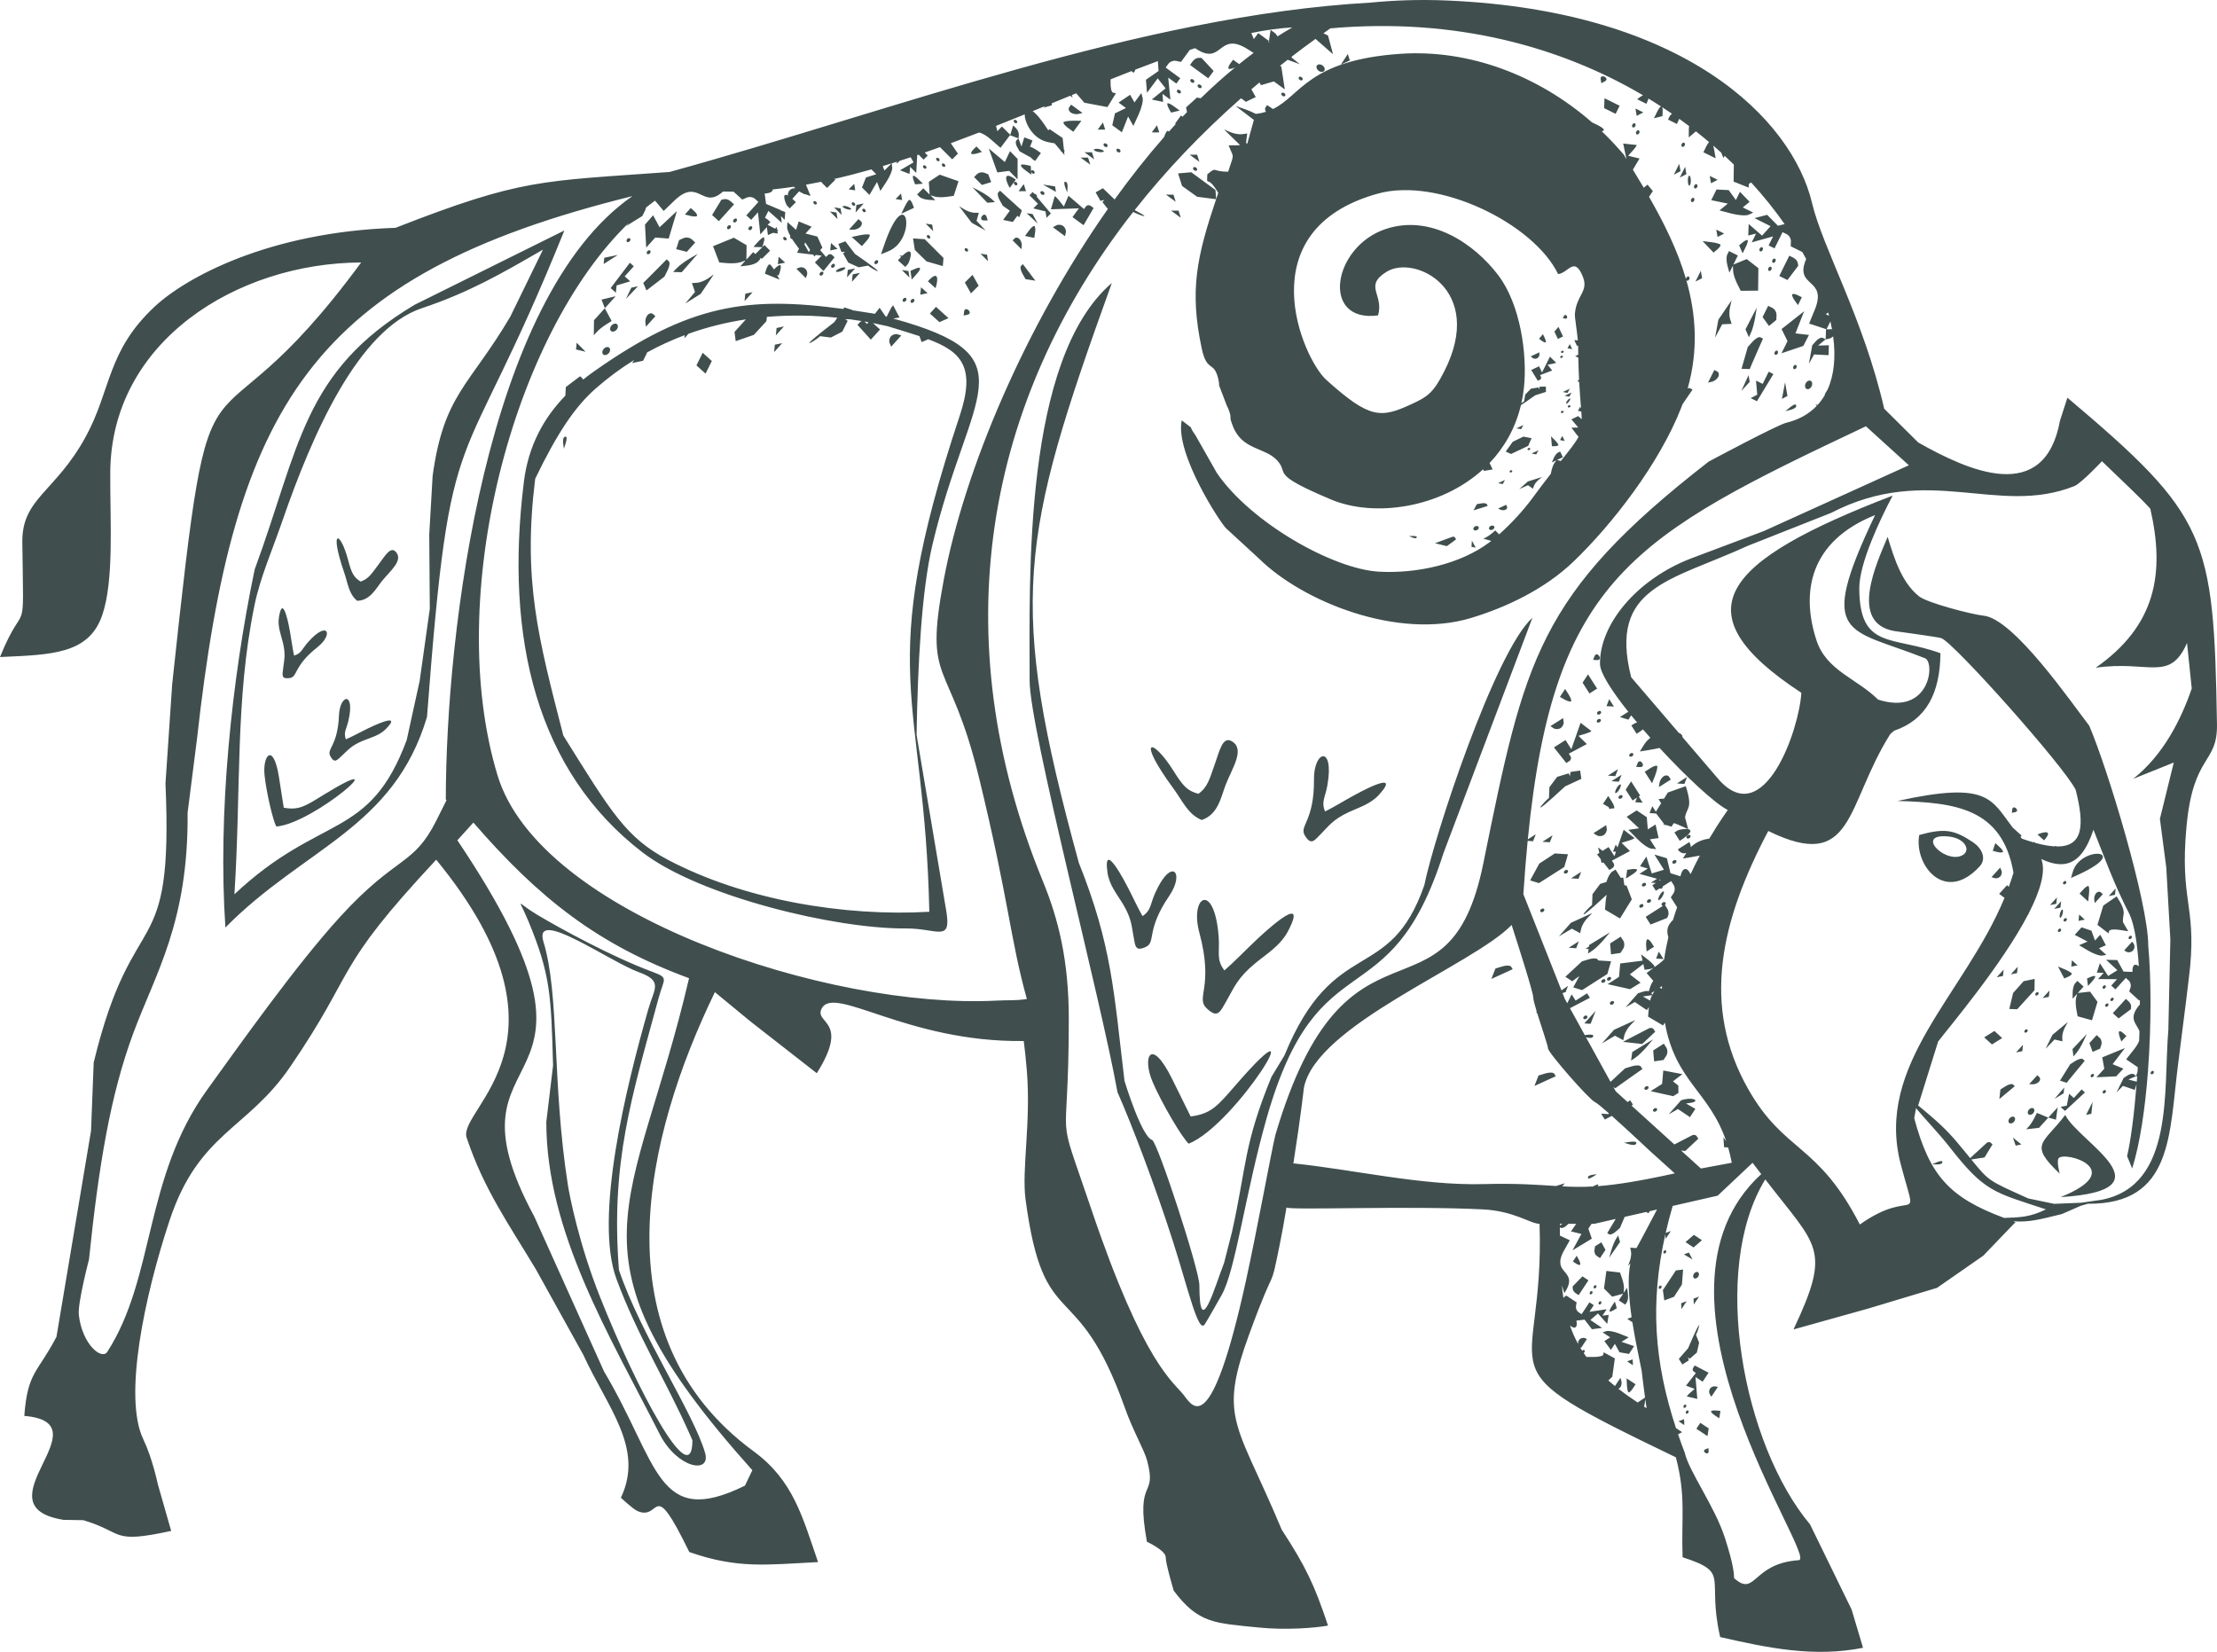 <?xml version="1.0" encoding="UTF-8"?>
<!DOCTYPE svg PUBLIC "-//W3C//DTD SVG 1.1//EN" "http://www.w3.org/Graphics/SVG/1.1/DTD/svg11.dtd">
<!-- Creator: CorelDRAW 2021 (64-Bit) -->
<svg xmlns="http://www.w3.org/2000/svg" xml:space="preserve" width="36.89mm" height="27.488mm" version="1.1" style="shape-rendering:geometricPrecision; text-rendering:geometricPrecision; image-rendering:optimizeQuality; fill-rule:evenodd; clip-rule:evenodd"
viewBox="0 0 3689.02 2748.8"
 xmlns:xlink="http://www.w3.org/1999/xlink"
 xmlns:xodm="http://www.corel.com/coreldraw/odm/2003">
 <defs>
  <style type="text/css">
   <![CDATA[
    .fil0 {fill:#404E4E}
   ]]>
  </style>
 </defs>
 <g id="Слой_x0020_1">
  <path class="fil0" d="M3015.33 338.32c-33.43,-140.76 -212.88,-320.22 -605.77,-337.41 -49.36,-2.15 -90.24,-0.28 -129.83,3.45l0.01 0c-382,21.71 -791.4,178.82 -1165.66,281.82 -214.36,15.68 -244.98,10.47 -455.92,92.91 -211.43,7.06 -349.12,82.84 -400.88,131.21 -79.7,74.5 -72,138.36 -114.7,216.56 -50.47,92.41 -106.37,102.17 -105.43,175.59 2.24,173.95 5.58,85.92 -37.15,190.87 85.5,-3.8 147.53,-4.66 169.93,-69.1 20.16,-57.98 13.11,-156.36 13.53,-237.82 1.12,-218.61 211.17,-348.92 417.49,-349.63 -269.09,366.33 -245.62,59.59 -314.43,701.78l-11.16 165.18c13.41,308.58 -53.1,191.18 -119.42,464.27l-4.46 113.83 -57.48 342.63c-31.91,61.23 -47.97,57.91 -53.57,131.69 136.54,11.54 -79.2,149.87 65.29,172.99l32.92 0.55c69.44,20.71 44.58,39.84 146.2,17.86l-22.32 -78.12c0,0 -8.93,-42.97 -24,-74.22 -33.83,-70.16 2.25,-239.26 43.45,-363.73 48.71,-147.15 129.01,-150.9 200.95,-256.26 112.9,-165.32 68.63,-157.91 242.93,-344.6 247.46,301.69 34.84,415.04 50.61,462.36 28.45,85.32 68.82,142.04 114.96,218.74l79.24 142.85c40.33,88.13 101.77,155.43 62.49,237.72 0,0 20.09,18.97 27.91,22.32 39.82,17.07 22.74,-61.47 85.93,68.08 80.93,28.32 129.07,21 214.28,16.74 -25.89,-74.58 -40.87,-135.65 -107.16,-184.28 -260.67,-191.21 -180.22,-525.78 -64.51,-764.16l59.29 48.86 110.25 86.05c55.27,-87.88 -3.15,-82.17 7.55,-106.38 19.12,-43.26 140.54,55.32 336.83,52.8 2,15.45 3.73,31.96 5.17,49.78 6.97,86.23 -8.8,164.26 -2.19,213.78 30.65,229.48 84.88,121.02 165.13,346.47 14.31,40.21 32.33,70.01 37.21,88.35 17.19,64.58 -20.31,25.26 -0.38,134.86 0,0 31.25,14.51 31.25,25.67 0,11.16 13.39,55.8 13.39,55.8 41.18,54.91 68.52,53.88 141.7,61.29 45.14,4.57 94.46,0.65 114.99,-3.25 -22.9,-68.72 -37.08,-98 -77.01,-159.6 -41.68,-99.58 -69.78,-145.21 -77.58,-190.48 -6.15,-35.79 0.37,-71.36 22.9,-133.17 47.99,-131.69 33.48,-63.61 51.34,-150.67 3.64,-17.78 7.48,-39.18 11.27,-61.97 0,5.15 200.06,-3.02 326.5,3.29 52.66,2.63 79.39,24.04 94.57,24.04 9.23,272.21 -108.38,226.99 226.88,388.57 17.01,65.18 8.8,100.13 11.16,166.29 80.9,26.33 39.35,31.52 62.5,132.8 79.95,18.32 156.55,34.09 237.72,17.86l-18.98 -63.61 -69.19 -141.74c-110.92,-132.17 -167.05,-423.33 -74.47,-574.11 86.36,112.8 111.1,113.85 46.94,249.7l123.88 -34.6 114.96 -34.59 77 -53.57 53.57 -55.8 -3.82 -1.42c27.35,2.01 45.68,-3.48 81,-12.03l31.25 -13.67 11.93 -3.44c142.04,1.11 135.18,-116.17 150.27,-232.98 9.26,-71.72 18.57,-146.83 19.98,-161.99 9.49,-102.12 -17.26,-110.88 -6.1,-232.52 11.16,-121.65 51.86,-103.41 50.74,-170.37 -5.21,-313.08 -15.57,-346.49 -248.87,-543.51l-12.28 37.95c-25.85,142.15 -153.45,83.11 -235.94,36.61l-56.62 -56.21c-34.42,-149.83 -102.3,-267.46 -119.96,-341.81zm-1165.29 132.63c-147.4,126.36 -136.79,489.57 -136.79,661.47 0,81.33 117.46,524.76 146.16,684.9 23.57,53.19 62.9,156.32 92.27,248.12 25.76,80.52 42.47,155.46 53.17,138.03 7.48,-12.17 16.66,-28.74 27.89,-48.39 23.08,-40.37 39.64,-170.51 74.82,-294.12 86.92,-305.39 204.3,-158.41 294.33,-441.37l148.03 -391.64c-62.72,56.75 -163.93,365.24 -179.89,445.04 -58.39,167.55 -149.87,80.64 -232.83,283.42l-21.54 35.6c-46.66,114.15 -41.01,147.03 -65.59,257.66l-13.12 51.53c-15.54,39.83 -41.22,131.53 -41.22,37.48 0,-25.48 -69.81,-238.92 -78.7,-241.73 -17.81,-5.62 -45.92,-98.38 -45.92,-98.38 -17.77,-148.59 -21,-225.38 -75.89,-362.59 -119.24,-435.26 -98.66,-539.67 54.82,-965.03zm232.12 -416.03l4.2 10.11 7.29 -9.94 17.83 13.07 2.76 -18.41 6.36 4.67c2,1.46 3.85,3.76 5.13,6.15 8.19,-5.23 16.41,-10.23 24.67,-14.96 -21.67,1.21 -44.47,4.44 -68.24,9.31zm30.41 14.27l-1.51 -0.32 -1.14 2.12 2.65 -1.8zm-26.63 18.84l-9.66 -6.09c-50.26,-31.69 -41.55,29.78 -87.65,-1.79 -2.93,0.95 -5.88,1.91 -8.84,2.89l-14.67 20.01 -8.07 -1.72c-4.44,-0.94 -10.19,1.16 -12.76,4.67l-4.68 6.39 24.29 17.8 -6.49 8.85 -13.54 -9.92 1.82 18.36 1.84 18.37 -13.15 -9.64 0.47 6.69 0.47 6.68 -18.76 -3.98 11.44 -9.3 11.47 -9.29 -6.52 -8.32 -6.53 -8.31 -17.84 23.94 -0.88 -10.81 -0.89 -10.8 10.51 -7.29 10.5 -7.29 -0.62 -8.68 -0.54 -7.8c-12.38,4.56 -24.91,9.3 -37.56,14.19 -0.44,1.71 -1.27,3.49 -2.58,5.28l-3.82 -2.8c-11.43,4.44 -22.96,9 -34.58,13.65l-0.15 3.23c-0.45,9.85 1.36,18.37 4.05,18.94l4.87 1.04 -7.06 11.49 -7.06 11.5 -19.24 -3.64 -19.26 -3.64 -13.48 -15.66 -7.3 3 1.29 4.05 -4.01 -2.94 -30.88 12.68 0.49 3.13 -13.95 4.07 2.37 -2.65c-6.81,2.79 -13.63,5.57 -20.47,8.36 6.33,4.64 14.97,14.57 25.98,32.01l2.1 -2.1 10.9 7.39 10.9 7.4 1.53 14.16 0.52 4.93c1.11,1.2 1.44,2.78 0.69,3.8 -0.08,0.1 -0.16,0.19 -0.25,0.27l0.56 5.16 -4.21 -4.99c-0.26,-0.12 -0.51,-0.28 -0.76,-0.46 -0.94,-0.68 -1.55,-1.62 -1.75,-2.52l-5.59 -6.63 -4.06 -4.82 -9.76 -1.76c-26.31,-4.74 -40.08,-32.12 -40.07,-46.43 -15.83,6.42 -31.74,12.82 -47.72,19.15l2.16 8.8 7.71 -7.71 13.83 13.82 4.88 -15.72 4.94 4.93c2.7,2.71 4.7,7.59 4.44,10.84l-0.49 5.9 -7.11 -2.69 -7.12 -2.69 -7.89 10.49 -7.88 10.49 -16.39 -14.23c-7.66,-6.65 -13.86,-9.96 -19.15,-11.23 -15.67,6.06 -31.4,12.01 -47.15,17.81l4.4 6.47 7.41 10.89 -9.5 9.5 -20.33 -20.31c-8.46,3.04 -16.93,6.02 -25.4,8.95l5.01 5 -6.86 6.87 -8.37 -8.37 -2.28 0.79 -0.72 13.38 -0.86 16.31 -10.2 -10.2 -0.49 5.91 -0.48 5.9 -15.87 -6 11.25 -6.59 11.28 -6.58 -4.59 -8.14 -0.21 -0.37c-6.11,2.03 -12.22,4.02 -18.33,5.97l-4.86 4.78 0.24 -3.29c-2.86,0.9 -5.71,1.77 -8.56,2.66l0.82 7.21c0.46,4.04 -3.78,14.39 -9.42,23.01l-10.27 15.63 -2.8 -7.41 -2.81 -7.42 -6.29 10.77 -6.29 10.75 -12.38 -12.38 6.55 -16.68 8.61 -2.67 8.59 -2.67 -8.1 -8.1c-21.03,5.98 -42.01,11.42 -62.87,16.16l3.32 0.52 -14.22 14.23 -7.07 -7.06c-1.07,-1.08 -2.03,-2.17 -2.82,-3.21 -8.45,1.74 -16.87,3.35 -25.27,4.85 0.96,2.24 1.93,4.58 2.92,7.07l4.7 11.77 -9.31 -3.2c-0.91,0.25 -1.8,0.13 -2.42,-0.42 -0.19,-0.18 -0.34,-0.38 -0.46,-0.61 -2.46,-0.98 -4.75,-2.18 -6.87,-3.56l-11.22 12.44c1.76,1.55 3.73,3.39 5.92,5.59l-10.29 10.3 -3.92 -3.92c-2.58,-2.57 -10.76,-23.78 0.88,-17.48 -0.76,-6.91 5.23,-12.98 12.37,-12 -0.86,-0.85 -1.68,-1.73 -2.46,-2.63 -11.78,1.79 -23.5,3.32 -35.16,4.55 0.03,3.49 -3.85,6.29 -13.4,6.79l1.18 8.61 1.15 8.63 11.77 5 11.77 5 0.05 0.46c0.62,0.19 1.28,0.43 2,0.7l6.36 2.4 -0.53 6.45 -0.52 6.46 -6.08 -6.08 0.04 0.38 1.33 10.75 -22.33 -19.82 -4.7 9.47 -1.03 2.08c2.15,0.86 5.11,3.04 9.06,6.99l-4.6 4.6 4.99 2.57 7.43 3.85 2.74 -2.75 0.72 4.54 2.2 1.14 -1.89 0.83 0.68 4.34 -5.43 -0.85 -2.36 -0.37 -8.56 3.76 -0.9 -6.64 -0.9 -6.64 -10.91 12.11 -1.93 -18.36 -1.95 -18.36 -11.24 12.48 -8.15 -7.35 20.16 -22.37 -5.88 -5.3c-3.22,-2.91 -9.28,-3.8 -13.44,-1.98l-7.55 3.32 -14.56 -13.13c-5.87,0.02 -11.73,-0.04 -17.55,-0.2 -34.66,31.21 -39.93,-24.37 -81.02,15.23l-17.67 17.03 -9.51 -11.38 -4.83 -5.76c-5.07,3.69 -10.1,7.55 -15.08,11.57 -0.29,1.74 -0.88,3.59 -1.77,5.34l-4.38 8.72 -13.32 8.26 -13.31 8.28 4.91 -5.94c-194.16,186.99 -308.91,624.02 -219.16,920.14 70.45,232.45 552.78,389.33 829.62,374.87 23.12,-1.21 30.92,0.4 51.18,-2.68 -28.1,-101.34 -29.55,-162.27 -79.33,-367.16 -49.79,-204.89 -92.51,-151.56 -59.03,-330.12 34.71,-185.14 136.43,-422.66 273.11,-617.37l-2.89 -3.68 -6.19 -7.9 3.57 -3.57 -6.82 1.63 -4 -7.08 -4 -7.07 6.08 -3.44 6.05 -3.44 19.46 18.72c26.27,-36.47 53.75,-71.31 82.26,-103.86 2.08,-5.83 4.43,-10.21 5.69,-10.37 0.62,-0.08 1.49,0.37 2.45,1.19 3.77,-4.21 7.55,-8.38 11.35,-12.52l-1.11 -0.82 9.73 -13.28 2.7 1.97c2.47,-2.62 4.95,-5.23 7.43,-7.81l-1.68 -7.64 9.1 -8.25 9.09 -8.25 6.32 1.18c18.8,-18.32 37.95,-35.53 57.38,-51.51l-0.12 0.05c-4.6,2.25 -9.44,3.3 -10.75,2.34 -1.32,-0.97 -0.2,-4.74 2.48,-8.4l4.87 -6.64 10.01 7.34c7.98,-6.43 16,-12.67 24.07,-18.66zm79.94 40.44c1.67,1.22 2.3,3.23 1.41,4.44 -0.89,1.22 -2.99,1.21 -4.66,-0.01 -1.67,-1.23 -2.3,-3.22 -1.4,-4.44 0.89,-1.21 2.97,-1.22 4.65,0.01zm76.82 -38.67l1.7 5.36 1.71 5.36 -14.9 6.95 5.74 -8.84 5.75 -8.83zm-136.3 96.28c-1.38,-3.15 -1.77,-5.9 -0.81,-7.21l2.9 -3.96 9.74 6.51c46.51,-22.61 58.72,-81.3 211.74,-91.86 114.05,-7.87 229.55,35.57 319.82,114.73l0.01 -0.36 10.14 5.02c5.57,2.76 9.54,6.21 8.82,7.67 -0.35,0.71 -1.64,1.37 -3.44,1.89 10.85,10.36 21.3,21.26 31.27,32.67 9.76,11.17 2.34,1.67 9.64,13.49l0.21 0.35 -0.72 -3.41 -4.79 -22.8 10.02 1.15c5.51,0.64 10.98,1.19 12.16,1.25 1.18,0.04 -1.49,4.11 -5.91,9.04l-8.06 8.95 19.01 4.53 -11.07 18.6c6.07,9.93 12.12,19.94 18.08,30.04l6.27 -5.14 4.44 5.39 4.43 5.38 -6.37 9.45c24.99,43.63 47.52,89.01 61.47,136.77 0.03,-0.6 0.2,-1.23 0.5,-1.84 0.92,-1.85 2.78,-2.83 4.13,-2.15 1.35,0.67 1.71,2.74 0.79,4.59 -0.91,1.85 -2.78,2.83 -4.14,2.16 -0.24,-0.12 -0.45,-0.29 -0.63,-0.49 16.1,56.33 20.17,115.94 2.21,179.82 1.52,-0.59 2.83,-0.73 3.71,-0.29l4.39 2.17 -11 16.14 -5.72 8.38c-0.64,1.74 -1.28,3.48 -1.96,5.23 -36.32,93.31 -114.98,194.66 -179.23,256.35 -48.47,46.53 -112.89,76.63 -170.82,94.1 -121.26,36.55 -279.22,-26.61 -352.46,-98.65l-54.9 -50.51c-8.85,-7.92 -85.49,-124.56 -73.92,-179.71 26.39,20.61 7.51,3.56 22.72,24.61l35.63 62.74c56.21,82.56 192.87,159.91 269.43,164.39 63.79,3.73 136.47,-12.86 184.35,-48.91 0.97,-0.73 1.95,-1.48 2.94,-2.25l-13.16 -3.78 4.48 -2.12c2.47,-1.17 6.93,-4.24 9.91,-6.82l5.43 -4.7 6.46 6.47c19.42,-17.18 40.08,-39.53 54.93,-59.72 11.95,-16.25 22.22,-29.74 31.06,-41.12l1.06 -5.02c0.98,-4.72 3.24,-10.54 5.01,-12.92l3.22 -4.35 -3.78 1.73 -3.78 1.72 3.13 -7.24c1.73,-3.98 4.85,-8.05 6.93,-9.03l3.77 -1.79 4.45 9.43 -9.67 4.57 6.27 1.79c15.47,-19.49 24.51,-30.62 29.49,-40.37 -1.29,-1.41 -2.58,-2.93 -3.75,-4.49l-8.04 -10.69 5.66 -0.1 5.68 -0.1 -5.73 -6.83 -5.73 -6.84 11.34 -5.35 5.94 5.21c-0.12,-3.81 -0.4,-8.05 -0.76,-12.88l-1.79 -0.34 -3.85 -0.73 1.87 -3.46 1.89 -3.45 1.51 3.2c-0.9,-11.27 -2.15,-25.51 -3.16,-44.46 -0.92,0.15 -1.77,-0.15 -2.08,-0.81 -0.41,-0.87 0.23,-2.04 1.41,-2.59 0.16,-0.08 0.32,-0.14 0.48,-0.19 -0.54,-10.74 -1,-22.92 -1.28,-36.84l-1.04 -0.47 -4.22 -1.92 5.17 -2.44c-0.08,-4.56 -0.14,-9.25 -0.18,-14.18l-0.01 -1.14c-0.55,0.29 -1.15,0.58 -1.79,0.88l-4.63 -9.8c2.09,-0.03 4.12,0.06 5.91,0.29 -1.44,-16.64 -5.31,-38.23 -4.88,-43.79 2.43,-32.02 23.43,-37.03 13.11,-62.43 -14.14,-34.81 -24.33,-5.38 -41.05,-4.02 -40.72,-84.3 -199.21,-161.76 -299.79,-133.93 -218.54,60.47 -125.38,274.47 -85.9,310.01 72.61,65.37 90.65,63.97 142.19,40.18 27.35,-12.63 36.37,-19.39 54.39,-55.02 68.41,-135.19 -49.18,-194.47 -96.5,-164.95 -38.23,23.85 -3.82,37.45 -13.97,72.5 -95.75,12.72 -76.19,-114.37 12.97,-143.88 74.37,-24.6 146.84,23.77 187.41,77.48 36.24,47.99 48.44,131.42 42.31,187.2 -0.97,8.76 -2.39,17.22 -4.22,25.38 1.83,-1.47 3.63,-2.78 4.55,-3.21l1.89 -11.22 9.45 -9.79 6.26 -1.06 6.27 -1.06 0.91 3.06 1.15 -4.28 5.14 -0.09 5.14 -0.09 0.08 4.42 0.09 4.41 -17.98 5.71c-12.07,8.65 -19.44,13.67 -23.68,16.3 -9.24,38.79 -27.86,70.83 -52.17,96.29l5.07 10.75 -14.63 2.48 -1.27 -2.68c-71.23,64.94 -181.45,80.32 -253.04,50.18 -103.51,-43.58 -68.95,-42.12 -89.35,-64.75 -20.25,-22.48 -58.16,-16.91 -73.82,-57 -7.83,-20.05 -1.06,-10.28 -6.19,-24.97 -0.53,-1.5 -1.24,-3.55 -1.85,-5.03 -0.61,-1.47 -1.63,-3.38 -2.32,-4.82l-12.64 -33.1c-0.25,-1.6 0.03,-3.83 -0.27,-5.43 -7.13,-38.93 -19.43,-13.4 -28.61,-56 -20.97,-97.32 -7.87,-154.02 23.88,-248.6l-15.77 -2.02 -15.78 -2.02 -12.56 -8.99 -12.55 -9 -3.32 -10.44 -3.33 -10.44 10.98 -0.97 10.96 -0.98 40.3 29.55 1.08 15.27c1.15,-3.44 2.33,-6.92 3.53,-10.47 -19.61,-33.41 -19.07,-7.14 -18.16,-31.03 16.92,-13.36 5.95,-4.39 34.63,-4.19 10.49,-32.7 9.66,-20.82 0.79,-43.98 2.37,-0.11 12.81,0.13 13.57,0.07 2.44,-0.2 4.2,-0.33 5.53,-0.44l-26.7 -25.96 10.69 4.53c5.88,2.49 14.54,3.99 19.27,3.33l8.59 -1.19 -1.96 15.59 1.6 1.25 0.56 -0.15 10.87 -39.27 -14.22 -10.84 -16.1 -12.29 14.93 5.09c6.14,2.1 13.51,5.3 18.71,8.05 6.1,-0.7 11.61,-1.88 16.68,-3.44zm30.69 -31.06c1.66,1.22 2.3,3.23 1.41,4.45 -0.89,1.21 -2.99,1.2 -4.66,-0.02 -1.68,-1.23 -2.32,-3.23 -1.42,-4.44 0.89,-1.22 2.99,-1.22 4.67,0.01zm12.39 -60.86l-0.36 1.6 13.91 11.15 -14.72 -5.41 -5.65 -2.07c-4.25,3.29 -8.46,6.6 -12.65,9.92l2.06 1.57 2.89 18.92 2.9 18.94 -18.18 -13.32 -10.75 3.13 -10.76 3.13 -2.42 -4.49c-4.51,3.77 -9.04,7.54 -13.5,11.35l7.28 12.87 -8.18 4 -8.18 3.99 -8.08 -5.92c-66.26,58.37 -125.44,120.57 -177.04,186.05 33.92,17.76 5.24,7.48 -2.46,3.1 -246.68,315.03 -317.56,705.82 -150.36,1113.53 25.76,62.83 43.22,131.64 43.22,229.38 0,235.63 -24.45,133.41 37.52,316.75 87.69,259.46 136.39,286.3 154.29,309.85 15.3,20.15 45.34,71.36 102.91,-190.69 18.77,-85.45 42.58,-216.79 49.02,-242.83 118.67,-402.65 287.36,-163 346,-451.83 68.91,-339.47 89.77,-446.86 374.96,-668.67 0,0 113.66,-60.92 129.46,-64.73 21.06,-5.08 37.75,-14.77 50.37,-28.06l-1.86 -2.67 3.14 1.34c4.93,-5.4 9.27,-11.32 12.89,-17.83l-1.25 0.58 5.22 -8.6c10.82,-24.13 13.75,-54.38 9.19,-88.41 -1.9,1.72 -4.06,3.04 -5.95,3.51l-6.5 1.61 0.3 -8.59 0.32 -8.61 -14.09 -4.66 -14.09 -4.64 9.32 -22.71c22.28,-54.24 -34.95,-36.3 -14.18,-84.68 -2.08,-3.87 -4.22,-7.75 -6.43,-11.64l-19.3 -9.55 0.3 -8.25c0.17,-4.53 -2.89,-9.83 -6.79,-11.76l-7.09 -3.51 -13.37 26.98 -9.83 -4.87 7.45 -15.04 -17.78 4.95 -17.78 4.97 7.23 -14.61 -6.5 1.61 -6.5 1.61 0.69 -19.16 11.13 9.67 11.13 9.7 7.06 -7.86 7.08 -7.86 -26.66 -13.45 10.49 -2.73 10.5 -2.73 8.98 9.09 8.99 9.1 8.44 -2.11 2.67 -0.65c-16.27,-23.27 -34.84,-46.52 -55.66,-69.3 -2.44,1.15 -3.92,2.42 -3.96,3.58l-0.19 4.98 -12.53 -4.99 -12.54 -4.97 0.27 -19.58 0.12 -8.82c-5,-4.89 -10.11,-9.75 -15.33,-14.57l-1.87 3.78 -2.86 -6.61c-0.29,-0.66 -0.51,-1.4 -0.69,-2.18 -4.44,-4.03 -8.96,-8.03 -13.55,-12.01 0.63,2.24 1.21,4.79 1.66,7.43l2.37 13.78 -20.38 -10.09 5.01 -10.13c1.4,-2.83 3,-5.24 4.44,-6.82 -7.13,-6.02 -14.44,-11.97 -21.91,-17.83l-0.96 0.83 -10.92 9.29 0.08 -12.57c0.01,-2.15 0.19,-4.24 0.5,-6.28 -5.39,-4.07 -10.85,-8.12 -16.42,-12.11 -1.03,2.49 -2.33,5.33 -3.93,8.56l-14.76 -7.31 2.78 -5.62c0.43,-0.87 1.86,-2.44 3.75,-4.15 -5.28,-3.63 -10.65,-7.21 -16.07,-10.75 0.49,1.35 0.72,3.66 0.6,7.11l-0.28 7.68 -7.11 1.77 -7.1 1.77 5.21 -10.53c2.52,-5.09 4.9,-8.51 6.62,-9.16 -6.85,-4.44 -13.8,-8.81 -20.87,-13.1 -0.65,2.31 -1.81,5.19 -3.56,8.75l-15.35 -7.6c3.3,-2.71 6.69,-5.06 9.71,-6.65 -135.51,-79.77 -311.01,-129.88 -520.16,-111.3 -3.9,2.72 -7.72,5.47 -11.58,8.2l7.67 3.65 4.14 15.56 4.14 15.57 -16.27 -14.21c-4.51,-3.93 -9.08,-7.95 -12.81,-11.23 -13.4,9.67 -26.56,19.49 -39.52,29.43zm-428.51 228.3c0.86,-0.01 1.83,0.3 2.69,0.92 1.54,1.13 2.19,2.92 1.58,4.14l23.36 27.68 -7.27 7.27 -1.68 -10.72 -10.13 -2.48 -10.15 -2.49 7.71 -7.72 -14.13 -14.12 5.48 -5.49 2.54 3.01zm48.08 53.61c3.17,2.33 5.18,7.1 4.45,10.58l-1.31 6.36 -20.23 -14.84 5.66 -3.16c3.12,-1.74 8.27,-1.25 11.43,1.06zm-78.79 -77.17l-10.13 13.81c-8.07,-14.3 -10.71,-29.09 10.13,-13.81zm13.23 7.43l1.88 5.92 1.89 5.92 -6.22 -0.02 -6.21 -0.01 8.66 -11.81zm163.28 -86.2l-15.97 -11.71 4.47 -19.77 9.15 -4.47 9.15 -4.46 -12.31 -9.02 9.62 -6.5 9.62 -6.48 3.6 6.36 3.6 6.39 11.43 -15.59 2.19 8.07c1.21,4.44 -1.75,16.74 -6.58,27.34l-8.79 19.23 -4.4 -7.79 -4.42 -7.81 -5.18 13.11 -5.18 13.1zm125.2 37.31l1.87 5.92 1.9 5.92 -16.2 -11.87 6.22 0.02 6.21 0.01zm-212.88 -78.9l3.25 -4.43 18.93 13.88 -7 1.68c-3.86,0.92 -9.59,-0.22 -12.72,-2.52 -3.14,-2.3 -4.25,-6.17 -2.46,-8.61zm58.03 31.2l1.88 5.91 -6.21 -0.01 -6.22 -0.01 8.67 -11.82 1.88 5.93zm153.13 69.14c1.68,1.22 2.32,3.23 1.43,4.45 -0.9,1.22 -3,1.2 -4.67,-0.02 -1.67,-1.22 -2.31,-3.22 -1.41,-4.44 0.89,-1.22 2.99,-1.21 4.65,0.01zm-63.19 -64.48l1.88 5.91 -6.21 -0.01 -6.22 -0.02 8.67 -11.81 1.88 5.93zm-189.42 109.02c-0.89,1.22 -2.99,1.22 -4.67,-0.01 -1.66,-1.22 -2.3,-3.23 -1.41,-4.45 0.89,-1.21 3,-1.21 4.66,0.01 1.68,1.23 2.31,3.24 1.42,4.45zm463.04 -214.5c3.34,2.44 4.6,6.44 2.82,8.88 -1.79,2.44 -5.98,2.42 -9.32,-0.02 -3.34,-2.46 -4.62,-6.45 -2.83,-8.9 1.78,-2.43 5.99,-2.42 9.33,0.04zm-220.54 -0.87l4.32 -5.91c2.38,-3.24 6.68,-5.9 9.53,-5.89l5.2 0.01 10.14 10.89 10.15 10.91 -8.98 12.25 -30.36 -22.26zm0.77 24.39c0.89,-1.21 3,-1.2 4.67,0.02 1.67,1.23 2.3,3.23 1.41,4.44 -0.9,1.22 -2.99,1.21 -4.66,-0.01 -1.67,-1.23 -2.31,-3.22 -1.42,-4.45zm12.16 8.92c0.89,-1.22 2.98,-1.22 4.65,0.01 1.67,1.22 2.31,3.22 1.42,4.43 -0.9,1.23 -3,1.21 -4.66,-0.01 -1.68,-1.23 -2.31,-3.21 -1.41,-4.43zm-29.8 8.79c1.66,1.22 2.3,3.22 1.41,4.44 -0.9,1.22 -3,1.21 -4.66,-0.01 -1.67,-1.23 -2.31,-3.22 -1.41,-4.44 0.89,-1.22 2.99,-1.21 4.66,0.01zm-20.7 21.87c0.78,-1.07 5.69,1.18 10.9,4.99l9.46 6.94 -7.11 1.7 -7.12 1.71 -3.78 -6.69c-2.08,-3.69 -3.14,-7.57 -2.35,-8.65zm-122.17 76.7c0.89,-1.21 5.27,-1.44 9.71,-0.49 4.44,0.94 7.35,2.72 6.46,3.93 -0.89,1.21 -5.26,1.43 -9.71,0.49 -4.44,-0.94 -7.35,-2.71 -6.46,-3.93zm132.19 75.17l1.88 5.93 1.89 5.91 -16.2 -11.87 6.21 0.02 6.22 0.01zm-94.52 -75.59c0.89,-1.22 2.99,-1.22 4.65,0 1.67,1.22 2.31,3.23 1.42,4.45 -0.9,1.21 -3,1.21 -4.67,-0.02 -1.66,-1.22 -2.3,-3.21 -1.4,-4.43zm103 102.24l1.87 5.91 1.89 5.92 -16.2 -11.87 6.21 0.02 6.23 0.02zm-123.05 -106.74c-1.68,-1.22 -2.32,-3.21 -1.42,-4.43 0.89,-1.22 2.98,-1.22 4.66,0.01 1.67,1.22 2.31,3.23 1.42,4.45 -0.89,1.21 -3,1.19 -4.66,-0.03zm-68.41 -40.41c1.02,-1.4 8.16,-2.51 15.84,-2.5l13.98 0.04 -13.45 18.34 -9.11 -6.68c-5,-3.66 -8.28,-7.82 -7.26,-9.2zm-20.89 144.87l2.85 -9.67c1.58,-5.32 3.06,-10.61 3.32,-11.76 0.25,-1.15 3.8,2.17 7.89,7.38l7.44 9.47 7.73 -17.94 25.78 22.14 3.21 -4.38c1.76,-2.4 5.35,-2.79 7.98,-0.87l4.78 3.51 -16.7 28.6 -18.41 -13.49 10.68 -14.58 -23.27 0.79 -23.28 0.8zm-32.61 -57.64l-9.47 -6.95c-9.4,-6.89 -11.99,-11.96 0.91,-9.25l7.52 1.59 0.52 7.31 0.52 7.3zm81.96 -28.43l6.23 0.02 6.2 0.01 1.89 5.93 1.88 5.91 -16.2 -11.87zm18.93 -8.82l1.88 5.92 1.88 5.92 -16.19 -11.88 6.22 0.03 6.21 0.01zm-84.96 1.26l-9.74 13.28 -5.05 -3.7c-0.47,-0.34 -1.11,-1.07 -1.84,-2.05l-6.65 -3.67 -12.14 -6.69 -4.28 -7.49c-2.36,-4.13 -2.81,-8.97 -1.01,-10.77l3.26 -3.26 2.57 6.74 2.55 6.76 2.36 -7.61 2.35 -7.61 13.62 5.15 -3.91 9.94 -0.18 0.47c3.59,0.96 9.32,4.08 18.09,10.51zm-21.29 -0.49l-0.38 -0.89 -0.13 0.33 0.51 0.56zm-5.19 138.49l6.69 -9.12c3.68,-5.01 7.76,-8.33 9.07,-7.37 1.31,0.96 1.78,5.81 1.04,10.76l-1.35 9 -7.72 -1.63 -7.73 -1.64zm-28.35 -25l-8.07 -1.7 11.26 -15.37 -11.72 -8.09 -5.36 -9.51c-2.94,-5.23 -3.98,-10.89 -2.29,-12.58l3.07 -3.07 12.28 11.25c6.76,6.19 14.92,13.57 18.12,16.4l5.85 5.15 -4.22 11.31 -3.34 -2.3 -7.5 10.23 -8.08 -1.72zm-35.52 -6.74l1.89 5.92 -6.22 -0.02c-11.52,-0.01 0.84,-16.88 4.33,-5.9zm-769.92 440.54c-32.68,261.77 22.03,482.44 197.37,616.99 95.81,73.51 321.74,127.52 437.85,126.57 52.64,-0.42 76.61,24.56 67.48,-29.62l-49.33 -292.66c1.98,-114.62 7.96,-238.75 26.52,-316.82 61.06,-256.88 165.46,-312.16 -65.38,-375.83l10.52 -1.8 -4.76 -8.9c-2.62,-4.88 -5.15,-9.76 -5.64,-10.83 -0.48,-1.09 -3.27,2.89 -6.22,8.82l-4.85 9.75 -1.52 -0.4 -10.2 -14.56 -7.71 10c-12.99,-2.15 -25.56,-4.13 -37.76,-5.91l0.14 -0.42 -6.65 -2.13 -6.64 -2.14 -1.75 2.57c-159.46,-21.82 -256.49,-7.56 -414.4,103.62 -6.37,4.48 -12.58,9.13 -18.6,13.95 -0.24,-0.91 -0.7,-1.73 -1.38,-2.34l-3.6 -3.25 -11.87 8.99 -11.87 9 -0.8 14.3c-36.06,37.15 -61.49,83.36 -68.95,143.05zm605.26 -258.59c19.44,6.03 37.2,11.24 52.95,16.51 0.15,0.46 0.31,0.92 0.48,1.39l3.15 8.54 7.22 -3.17 3.71 -1.63c55.37,20.73 79.29,46.49 52.41,127.33 -144.03,433.16 -58.37,459.45 -50.59,825.43 -142.06,8.26 -308.66,-19.85 -434.67,-86.34 -69.81,-36.84 -94.16,-78.38 -174.33,-206.92 -41.87,-162.7 -67.59,-258.11 -46.85,-427.24 36.66,-75.98 66.22,-119.9 100.22,-149.82 20.67,-18.2 42.25,-34.13 64.56,-47.96l-3.51 5.18 9.15 -1.91 9.15 -1.94 5.44 -10.96c0.48,-0.98 0.91,-1.96 1.28,-2.94 20.35,-11.18 41.23,-20.72 62.54,-28.69l-0.55 5.2 6.74 -7.47c31.12,-11.17 63.1,-19.06 95.56,-23.98l-18.9 20.96 2.05 15.21 15.05 -5.18 15.04 -5.19 10.47 -11.35 10.46 -11.36 0.75 -7.25c38.81,-3.37 78.1,-2.72 117.24,1.42l-5.09 7.42c-72.69,55.96 -28.61,28.95 -23.51,23.29l17.85 2.25 19.11 -9.84 4.46 -8.99 4.46 -8.99 -4.22 -2.77 7 0.21 0.05 -0.16c6.89,0.94 13.78,2 20.65,3.15 -1.17,0.28 -2.29,0.92 -3.18,1.91l-3.97 4.4 22.17 24.62 15.29 -16.95 -11.79 -10.64c8.18,1.6 16.36,3.34 24.5,5.22zm-38.72 -7.83c2.25,0.38 4.49,0.79 6.74,1.2l-2.19 2.84 -4.03 -3.63c-0.17,-0.15 -0.34,-0.29 -0.52,-0.41zm-396.74 -37.79l9.99 -10.42 9.99 -10.44 -5.51 1.16 -5.51 1.16 -4.48 9.27 -4.48 9.27zm2.12 -99.46c-1.38,1.53 -1.6,3.62 -0.48,4.63 1.13,1.02 3.18,0.58 4.56,-0.95 1.4,-1.55 1.61,-3.62 0.48,-4.64 -1.12,-1 -3.16,-0.59 -4.56,0.96zm111.85 -46.16l-6.12 -5.51 -9.76 10.83 9.02 2.3c4.96,1.26 9.9,1.31 11,0.1 1.09,-1.21 -0.77,-4.68 -4.14,-7.72zm-195.94 218.71l-0.58 5.6 -0.58 5.6 16 3.77 -7.42 -7.48 -7.42 -7.49zm33.69 -18.24c2.89,-3.2 9.57,-8.55 14.83,-11.88l9.59 -6.07 -11.35 -21.15 -17.99 19.96 -0.32 24.96 5.24 -5.82zm33.44 -12.48c-2.24,-2.02 -6.35,-1.16 -9.12,1.92 -2.77,3.07 -3.21,7.24 -0.97,9.26 2.25,2.03 6.35,1.16 9.12,-1.91 2.78,-3.08 3.21,-7.25 0.97,-9.27zm63.95 -67.81l14.94 -11.52 5.5 -11.05c3.01,-6.09 3.85,-12.54 1.84,-14.35l-3.64 -3.28 -13.22 13.43c-7.27,7.38 -16.04,16.19 -19.5,19.58l-6.29 6.16 5.43 12.52 14.94 -11.49zm-13.4 -53.87c-1.39,1.53 -1.6,3.62 -0.48,4.64 1.12,1 3.18,0.57 4.56,-0.96 1.39,-1.55 1.61,-3.64 0.49,-4.64 -1.12,-1.02 -3.18,-0.59 -4.57,0.96zm-71.76 10.98l-0.54 5.2 -0.54 5.19 11.82 -7.52 11.83 -7.52 -11.28 2.33 -11.29 2.32zm20.5 46.02l11.3 -3.39 11.31 -3.41 -9.16 -8.26 15.13 -16.79 -6.52 -5.87 -31.96 42.15 8.63 7.77 1.27 -12.2zm64.33 -79.7l11.16 0.89 11.17 0.88 13.68 -45.81 -14.43 13.5 -14.44 13.51 -5.36 -10 -5.37 -9.99 -6.76 7.75 -6.76 7.76 1.01 19.12 1.01 19.13 15.09 -16.74zm430.49 102.64c-1.11,-1.01 -3.16,-0.58 -4.55,0.96 -1.39,1.54 -1.6,3.62 -0.48,4.62 1.12,1.02 3.17,0.59 4.55,-0.95 1.39,-1.54 1.61,-3.62 0.48,-4.63zm-38.3 61.76c-2.63,2.92 -3.64,8 -2.21,11.27l2.58 5.96 16.79 -18.64 -6.18 -1.95c-3.41,-1.07 -8.35,0.45 -10.98,3.36zm61.47 -91.56l12.72 11.47c5.01,-15.65 4.59,-30.66 -12.72,-11.47zm-11.44 9.97l-0.64 6.17 -0.65 6.18 6.09 -1.28 6.07 -1.27 -10.87 -9.8zm-395.04 -81.84l-7.56 3.33 -4.82 15.04 8.83 2.25 8.82 2.24 14.04 -15.57 -5.87 -5.3c-3.23,-2.91 -9.29,-3.8 -13.44,-1.99zm2.7 108.87l25.64 -16.02 21.89 -32.35 -9.54 6.61c-5.25,3.62 -13.43,6.85 -18.19,7.17l-8.66 0.58 5.09 14.86 -16.23 19.15zm-197.92 222c-0.99,-0.89 -2.8,-0.51 -4.02,0.85 -1.22,1.35 -1.73,6.17 -1.11,10.7l1.11 8.23 2.91 -9.07c1.6,-5 2.1,-9.82 1.11,-10.71zm412.87 -300.29l2.3 -2.54 9.78 1.16 -11.31 11.31 14.28 14.27 18.45 -22.77 -3.71 -3.7c-2.04,-2.04 -5.23,-2.18 -7.1,-0.31l-3.39 3.39 -9.76 -11.39 3.72 -4.13 -8.38 -18.45 -9.88 -2.51 -9.86 -2.51 10.22 -11.34 -10.73 -4.4 -10.74 -4.4 -2.23 6.96 -2.23 6.99 -14.36 -12.94 -0.51 8.35c-0.18,2.95 1.99,8.74 5.39,14.99 -0.75,0.98 -0.42,2.68 0.79,3.89 0.65,0.65 1.43,1.05 2.17,1.16 1.14,1.83 2.37,3.64 3.65,5.39l7.76 10.57 -3.15 6.72 20.45 2.43 6.38 0.76 2 3.05zm-16.63 -19.92l1.17 -3.64 7.73 11.79 0.55 0.83 -2.25 3.59 -5.23 -9.29c-0.67,-1.2 -1.34,-2.31 -1.97,-3.28zm-53.61 53.43l12.18 4.92 -4.25 -7.83 2.86 1.08 2.39 -7.69c1.31,-4.23 1.55,-8.53 0.53,-9.54 -1.01,-1.01 -5.02,1.34 -8.91,5.22l-1.92 1.92c-3.12,-5.03 -6.16,-8.62 -7.39,-8.52 -1.54,0.12 -3.9,3.67 -5.25,7.88l-2.45 7.65 12.21 4.91zm-44.77 28.46l-0.63 6.17 -0.65 6.19 13.45 -14.92 -6.09 1.29 -6.08 1.27zm1.82 -56.7l0.17 -12.02 0.14 -12.02 -10.58 -6.22 -10.58 -6.24 -17.32 7.09 -17.33 7.08 10.41 27.05 13.81 1.18c7.59,0.66 17.42,-0.11 21.83,-1.69l8.04 -2.89 -4.34 4.93 -4.32 4.93 12.38 -1.44c6.82,-0.79 14.39,-3.66 16.83,-6.36l4.42 -4.9 -1.98 -1.78 4.5 1.71 13.33 -13.34 -9.41 -9.41 -15.05 15.06 -3.63 -3.27 -11.32 12.55zm190.6 -63.8l-4.08 -3.67 -15.72 17.43 7.2 0.22c3.97,0.12 9.34,-2.15 11.94,-5.04 2.61,-2.89 2.91,-6.91 0.66,-8.94zm-50.48 42.34l-0.64 6.17 6.08 -1.27 6.08 -1.28 -10.88 -9.8 -0.64 6.18zm41.61 -57.1l13.45 -14.91 -6.08 1.28 -6.08 1.27 -0.64 6.18 -0.65 6.18zm-254.44 233.54l-10.42 21.01 15.18 13.69 10.43 -21.01 -15.19 -13.69zm125.71 -153.62l-0.64 6.18 6.08 -1.27 6.08 -1.28 -10.88 -9.81 -0.64 6.18zm207.61 68.29c1.12,1.01 3.18,0.58 4.57,-0.96 1.38,-1.53 1.6,-3.63 0.48,-4.64 -1.12,-1.01 -3.18,-0.58 -4.56,0.96 -1.39,1.54 -1.61,3.63 -0.49,4.64zm-354.94 -64.01l13.28 -15.3 -13.59 8.02c-7.47,4.41 -16.68,11.2 -20.47,15.09l-6.88 7.06 14.39 0.44 13.27 -15.31zm-143.03 142.83c-2.77,3.07 -3.2,7.25 -0.96,9.27 2.25,2.03 6.35,1.16 9.12,-1.91 2.78,-3.08 3.22,-7.26 0.97,-9.29 -2.24,-2.01 -6.35,-1.15 -9.13,1.93zm216.79 -240.46l-5.44 -4.9c-2.98,-2.7 -7.73,-4.43 -10.52,-3.84l-5.09 1.07 -7.72 12.72 -7.72 12.74 11.28 10.17 25.21 -27.96zm4.2 24.04c-1.12,-1 -3.18,-0.57 -4.57,0.97 -1.39,1.54 -1.6,3.62 -0.48,4.63 1.13,1.02 3.17,0.59 4.56,-0.95 1.39,-1.54 1.61,-3.63 0.49,-4.65zm-147.95 160.01c-2.61,2.9 -4.31,8.47 -3.78,12.39l0.96 7.15 15.72 -17.44 -4.08 -3.68c-2.25,-2.02 -6.21,-1.32 -8.82,1.58zm137.85 -148.81c-1.12,-1.01 -3.16,-0.59 -4.55,0.96 -1.38,1.53 -1.6,3.62 -0.49,4.63 1.13,1.02 3.18,0.57 4.57,-0.96 1.39,-1.54 1.6,-3.61 0.47,-4.63zm30.97 2.57c-1.38,1.52 -1.6,3.61 -0.48,4.62 1.12,1.02 3.18,0.58 4.56,-0.95 1.38,-1.54 1.6,-3.62 0.48,-4.63 -1.12,-1.02 -3.17,-0.59 -4.56,0.96zm24.71 17.2c-0.99,-0.89 -5.34,2.31 -9.66,7.1l-7.86 8.71 7.31 0.23 7.32 0.22 2.34 -7.32c1.29,-4.03 1.54,-8.04 0.55,-8.94zm-246.75 97.87l-23.56 5.63 5.57 14.32 17.99 -19.95zm381.95 -47.57c-1.12,-1.01 -5.45,-0.34 -9.61,1.48 -4.16,1.83 -6.64,4.16 -5.53,5.16 1.12,1.01 5.45,0.34 9.61,-1.49 4.15,-1.82 6.65,-4.14 5.53,-5.15zm-114.17 100.44l-0.64 6.19 -0.65 6.17 13.45 -14.92 -6.08 1.29 -6.08 1.27zm77.2 -93.21c-1.13,-1.01 -3.18,-0.58 -4.56,0.95 -1.39,1.54 -1.6,3.62 -0.48,4.64 1.12,1.01 3.17,0.57 4.56,-0.96 1.38,-1.54 1.6,-3.62 0.48,-4.63zm-80.09 121.03l-0.64 6.17 -0.64 6.18 13.44 -14.92 -6.08 1.28 -6.08 1.29zm98.81 -129.5c1.39,-1.55 1.61,-3.62 0.49,-4.63 -1.12,-1.02 -3.18,-0.59 -4.57,0.95 -1.38,1.54 -1.6,3.63 -0.48,4.65 1.12,1.01 3.17,0.56 4.56,-0.97zm58.78 -53.47c-1.29,-1.16 -8.51,-0.8 -16.02,0.77l-13.68 2.88 16.89 15.23 7.56 -8.39c4.15,-4.6 6.52,-9.34 5.25,-10.49zm70.09 74.55l7.86 -8.72c7.81,-8.66 9.32,-14.15 -2.77,-8.88l-7.04 3.09 0.98 7.26 0.97 7.25zm-86.03 -11.19l-6.09 1.29 -6.07 1.27 -0.64 6.18 -0.65 6.18 13.45 -14.92zm39.63 -44.51l-4.61 13.57 11.66 -4.7c50.34,-20.25 31.16,-121.37 -7.05,-8.87zm-59.95 39.71l-0.64 6.19 -0.64 6.17 13.44 -14.92 -6.08 1.29 -6.08 1.27zm49.96 -15.77c-1.12,-1.01 -3.18,-0.58 -4.56,0.95 -1.38,1.53 -1.6,3.63 -0.48,4.64 1.12,1.01 3.18,0.57 4.56,-0.96 1.38,-1.53 1.6,-3.62 0.48,-4.63zm33.49 -0.24l12.23 11.03 4.2 -4.66c3.16,-3.51 13.21,-35.14 -9.11,-13.96l-4.48 -0.71 2.56 2.57c-1.64,1.64 -3.44,3.54 -5.4,5.73zm76.63 99.51l7.56 -3.31 -20.88 -18.82 -10.08 11.18 15.84 14.27 7.56 -3.32zm33.41 -13.82l-0.65 6.19 6.09 -1.29c11.28,-2.35 -4.26,-16.36 -5.44,-4.9zm-1009.88 480.88c21.63,-0.46 31.2,-20.25 41.28,-32.82 13.77,-17.14 36.21,-34.43 22.91,-48.81 -8.76,-9.48 -18.2,7.52 -27.55,19.85 -12.12,15.99 -17.33,25.45 -30.95,29.77 -11.84,-7.56 -15.07,-14.4 -20.83,-36.28 -12.59,-47.82 -31.94,-53.29 -6.59,20.69 6.37,18.59 7.61,35.91 21.73,47.6zm-112.45 128.59c14.06,-1.81 5.79,-19.34 46.32,-51.34 27.62,-21.8 17.12,-45.69 -15.81,-8.17 -10.14,11.56 -10.57,18.43 -22.99,22.1 -2.75,-12.34 -4,-23.95 -6.69,-39.07 -0.79,-4.47 -11.62,-67.81 -18.53,-24.6 -2.4,15.06 3.38,28.88 6.48,41.47 5.18,20.98 2.17,29.79 0.65,42.95 -1.34,11.65 -3.81,18.52 10.57,16.66zm1689.5 262.12c-10.13,-16.58 15.71,-22.8 15.1,-93.63 -0.42,-48.25 34.14,-57.56 22.32,9.89 -3.65,20.77 -10.62,27.13 -3.88,43.57 15.55,-7.67 29.05,-16.3 47.52,-26.42 5.45,-2.99 82.49,-45.83 42.22,-1.33 -14.03,15.51 -33.78,21.21 -49.9,28.7 -26.88,12.5 -33.71,23.28 -46.48,36.21 -11.31,11.45 -16.53,19.99 -26.9,3.01zm-1251.04 382.7l-11.24 93.69c0,183.44 104.98,354.83 188.45,519.21 29.4,57.91 85.94,67.31 75.76,31.7 -18.81,-65.82 -107.55,-197.91 -143.35,-304.5 -13.94,-179.76 21.32,-287.88 65.87,-452 9.43,-34.78 18.2,-33.5 -12.28,-44.9 -65.04,-24.31 -150.04,-70.46 -190.69,-94.83 -34.81,-20.88 -30.78,-30.3 -13.2,12.25 36.33,87.9 37.42,121.91 40.68,239.38zm231.88 623.5c-1.2,-2.76 -2.4,-5.51 -3.61,-8.24 -39.67,-89.72 -88.48,-166.77 -122.85,-260.3 -37.38,-101.76 15.8,-318.86 53.44,-449.97 9.47,-33 24.39,-45.63 -15.54,-60.14 -50.09,-18.21 -177.41,-109.84 -159.24,-50.58 26.92,87.78 13.84,234.06 40.61,404.52 2.85,18.1 18.36,97.86 53.26,185.8 60.68,152.9 153.93,329.14 153.93,238.91zm855.5 -718.98c-18.58,-17.93 12.56,-34.56 -11.9,-125.4 -16.67,-61.89 24.64,-85.4 31.99,5.25 2.26,27.91 -4.57,38.43 9.59,57.3 17.42,-15.06 31.89,-30.66 52.24,-49.84 6.02,-5.67 90.71,-86.5 53.83,-15.83 -12.85,24.62 -36.33,38.55 -54.54,53.58 -30.38,25.05 -35.56,41.19 -47.64,62.07 -10.71,18.5 -14.56,31.22 -33.57,12.87zm-8.01 -313.17c27.71,-9.34 32.05,-38.72 39.99,-59 10.83,-27.66 32.78,-59.02 9.83,-72.19 -15.13,-8.69 -20.44,17.04 -27.52,36.72 -9.17,25.51 -12.07,39.81 -27.89,50.88 -18.33,-4.96 -25.25,-12.47 -41.51,-38.37 -35.54,-56.59 -62.71,-55.83 -0.15,29.35 15.72,21.39 24.31,43.22 47.25,52.61zm-93.1 211.23c17.39,-8.02 -0.35,-27.28 39.01,-84.91 26.81,-39.27 3.63,-65.84 -23.69,-4.15 -8.41,18.99 -6.2,28.03 -20.73,37.78 -8.52,-14.81 -14.84,-29.27 -24.4,-47.68 -2.83,-5.45 -42.37,-82.77 -33.83,-24.25 2.98,20.39 16.01,35.88 25.1,50.86 15.14,24.97 14.82,37.54 18.18,55.12 2.97,15.58 2.56,25.43 20.36,17.23zm71.44 327.42c78.94,-31.81 215.15,-255.29 78.92,-98.45 -30.24,34.81 -40.93,48.82 -75.74,53.13l-30.63 -62.08c-35.48,-71.92 -50.52,-37.05 -32.48,4.98 15.17,35.37 49.28,93.12 59.93,102.42zm-1428.3 -644.84c-6.8,-12.44 12.24,-16.04 14.33,-67.64 1.42,-35.16 26.91,-40.7 15.9,7.99 -3.4,14.99 -8.7,19.38 -4.38,31.59 11.6,-5.03 21.74,-10.83 35.55,-17.54 4.08,-1.99 61.7,-30.44 30.79,0.54 -10.77,10.79 -25.35,14.23 -37.36,19.12 -20.02,8.14 -25.38,15.75 -35.14,24.7 -8.64,7.94 -12.75,13.97 -19.69,1.24zm-89.81 117.05c62.78,-5.02 208.39,-132.72 77.51,-52.08 -29.06,17.9 -39.71,25.42 -65.24,20.77l-7.9 -50.61c-9.16,-58.64 -27.49,-37.34 -24.04,-3.66 2.89,28.33 14.21,76.66 19.67,85.58zm2582.17 -855.24l-4.05 2.57 5.52 2.73c-0.45,-1.75 -0.98,-3.53 -1.47,-5.3zm3.71 14.69l-6.52 13.16 9.16 -0.22c-0.77,-4.26 -1.65,-8.58 -2.64,-12.94zm-148.26 115.75l6.01 -13.13 6.02 -13.13 0.95 5.55 0.96 5.55 -6.97 7.58 -6.97 7.58zm91.68 -38.62c-0.91,1.85 -2.78,2.82 -4.13,2.15 -1.35,-0.67 -1.7,-2.74 -0.79,-4.59 0.93,-1.86 2.78,-2.82 4.13,-2.15 1.35,0.67 1.72,2.72 0.79,4.59zm1.7 -120.98l7.38 3.65 -6.47 13.07 -5.46 -7.54c-3,-4.14 -4.87,-8.73 -4.15,-10.19 0.73,-1.46 4.64,-1.01 8.7,1.01zm-87.82 104.57l5.2 -18.13 8.26 -9.18c4.54,-5.04 10.23,-8.21 12.65,-7l4.4 2.17 -7.62 17.24c-4.19,9.48 -9.15,20.88 -11.03,25.34l-3.4 8.12 -13.64 -0.43 5.18 -18.13zm55.02 -7.39c-0.92,1.85 -2.78,2.82 -4.14,2.15 -1.35,-0.66 -1.7,-2.74 -0.78,-4.59 0.92,-1.86 2.78,-2.83 4.13,-2.16 1.35,0.67 1.71,2.74 0.79,4.6zm63.91 -20.86c3.58,-4.02 8.6,-6.26 11.18,-4.98l4.67 2.32 -6.3 5.18 -6.31 5.18 9 -0.22 9 -0.23 -0.59 16.45 -12.06 -0.59 -12.05 -0.59 -8.59 15.62 2.79 -15.43 2.78 -15.42 6.48 -7.29zm-47.68 91.62l-4.63 2.41 -4.63 2.42 2.63 -13.76 2.63 -13.77 1.99 11.35 2.01 11.35zm-50.34 -2.1l-1 -11.76 -1 -11.77 11.05 5.48 10.03 -20.25 7.86 3.89 -27.4 45.24 -10.42 -5.16 10.88 -5.67zm50.39 -89.17l-4.94 -10.05 -4.93 -10.06 37.54 -29.6 -7.23 18.4 -7.23 18.39 11.27 1.3 11.26 1.31 -4.71 9.14 -4.73 9.15 -18.15 6.11 -18.15 6.11 10 -20.2zm-254.03 -362.39c1.35,0.66 1.71,2.73 0.79,4.59 -0.92,1.85 -2.78,2.81 -4.12,2.15 -1.37,-0.68 -1.72,-2.73 -0.8,-4.59 0.92,-1.86 2.77,-2.83 4.13,-2.15zm14.12 -18.21l-5.5 2.86 -5.51 2.89 -1.06 -6.13 -1.05 -6.12 13.12 6.5zm221.62 337.1l-0.3 8.25 -12.21 10.02 -5.34 -7.38 -5.34 -7.37 9.31 -18.79 7.08 3.51c3.9,1.93 6.96,7.23 6.8,11.76zm-102.2 37.6l5.45 -29.74 22.01 -32.28 -2.63 11.31c-1.44,6.22 -1.42,15.01 0.03,19.56l2.66 8.26 -15.69 0.74 -11.83 22.15zm133.84 111.37c1.19,0.59 1.51,2.41 0.7,4.05 -0.81,1.63 -5.11,3.88 -9.54,4.97l-8.07 2.01 7.37 -6.05c4.05,-3.33 8.35,-5.57 9.54,-4.98zm-140.26 -340.05l8.79 -17.75 20.25 1 5.97 8.26 5.97 8.23 6.77 -13.67 8.05 8.36 8.04 8.36 -5.65 4.64 -5.67 4.65 17.32 8.57 -7.57 3.55c-4.17,1.95 -16.8,1.16 -28.06,-1.78l-20.46 -5.35 6.92 -5.68 6.93 -5.69 -13.8 -2.85 -13.8 -2.85zm-5.26 77.65l-9.07 -9.52 14.45 1.76c7.95,0.95 14.83,2.95 15.28,4.42 0.45,1.47 -1.98,4.98 -5.39,7.78l-6.21 5.09 -9.06 -9.53zm-9.96 52.1l-5.51 2.86 -5.51 2.89 8.91 -18 1.04 6.13 1.07 6.12zm52.03 -22.58l11.11 -4.58 11.12 -4.56 9.69 7.54 9.69 7.54 -0.2 18.71 -0.2 18.72 -28.98 0.29 -6.18 -12.41c-3.41,-6.81 -6.33,-16.22 -6.48,-20.92l-0.27 -8.54 -2.99 5.86 -2.99 5.83 -3.22 -12.04c-1.78,-6.63 -1.91,-14.72 -0.29,-17.99l2.93 -5.91 14.76 7.31 -7.5 15.15zm-31.67 -138.17l-5.5 2.87 -1.06 -6.12 -1.06 -6.12 13.13 6.5 -5.51 2.87zm10.88 89.4l-5.51 2.87 -1.05 -6.12 -1.06 -6.12 13.13 6.5 -5.51 2.87zm-139.98 -167.84c-1.36,-0.67 -1.71,-2.74 -0.79,-4.6 0.92,-1.86 2.78,-2.83 4.13,-2.16 1.35,0.67 1.71,2.74 0.8,4.59 -0.93,1.87 -2.79,2.84 -4.14,2.17zm190.28 306.38l9.33 -17.98 -2.45 15.59c-1.34,8.57 -4.26,19.63 -6.48,24.59l-4.02 9 -5.72 -13.22 9.34 -17.98zm100.66 112.86c-1.83,3.71 -5.56,5.65 -8.26,4.31 -2.71,-1.34 -3.42,-5.47 -1.58,-9.18 1.84,-3.72 5.56,-5.66 8.27,-4.32 2.7,1.34 3.41,5.48 1.57,9.19zm-37.07 -217.4l6.56 3.25c3.61,1.78 6.96,5.56 7.45,8.37l0.88 5.12 -8.99 11.87 -8.99 11.87 -13.62 -6.74 16.71 -33.74zm-23.9 4.96c1.35,0.67 1.7,2.74 0.78,4.6 -0.92,1.85 -2.78,2.82 -4.12,2.15 -1.36,-0.67 -1.71,-2.73 -0.8,-4.59 0.92,-1.85 2.78,-2.83 4.14,-2.16zm-94.24 196.49c-1.73,3.5 -6.29,7.13 -10.12,8.08l-7 1.74 10.42 -21.04 4.92 2.44c2.71,1.34 3.51,5.29 1.78,8.78zm87.55 -182.98c1.35,0.66 1.71,2.72 0.79,4.58 -0.92,1.85 -2.78,2.83 -4.13,2.16 -1.36,-0.67 -1.7,-2.74 -0.79,-4.59 0.93,-1.86 2.77,-2.83 4.13,-2.15zm-13.79 -27.85c-0.92,1.85 -2.78,2.82 -4.13,2.15 -1.35,-0.67 -1.7,-2.73 -0.79,-4.58 0.92,-1.86 2.78,-2.83 4.13,-2.16 1.35,0.67 1.71,2.74 0.79,4.59zm-25.1 -16.63c1.19,0.59 -0.18,5.81 -3.05,11.6l-5.2 10.51 -2.9 -6.71 -2.9 -6.72 5.94 -4.87c3.27,-2.69 6.91,-4.4 8.11,-3.81zm-96.57 -107.15c1.35,0.66 2.32,4.94 2.16,9.47 -0.17,4.54 -1.42,7.71 -2.77,7.05 -1.35,-0.67 -2.32,-4.94 -2.15,-9.48 0.16,-4.54 1.4,-7.71 2.76,-7.04zm6.89 37.03c1.36,0.67 1.72,2.74 0.8,4.58 -0.92,1.86 -2.78,2.83 -4.13,2.16 -1.36,-0.67 -1.71,-2.74 -0.79,-4.59 0.91,-1.85 2.77,-2.82 4.12,-2.15zm0.98 -20.52c0.93,-1.87 2.78,-2.84 4.13,-2.16 1.35,0.66 1.71,2.73 0.79,4.59 -0.92,1.85 -2.79,2.83 -4.14,2.16 -1.35,-0.67 -1.69,-2.75 -0.78,-4.59zm-24.98 -36.19l1.05 6.13 1.06 6.12 -5.51 2.87 -5.51 2.88 8.91 -18zm11.95 17.12l-5.52 2.88 -5.5 2.87 8.92 -18 1.04 6.13 1.06 6.12zm-3.74 -52.25c1.35,0.67 1.71,2.74 0.79,4.59 -0.91,1.85 -2.78,2.82 -4.13,2.15 -1.36,-0.67 -1.71,-2.74 -0.79,-4.59 0.91,-1.85 2.77,-2.83 4.13,-2.15zm-132.87 -65.8l0.3 -8.24 25.19 12.47 -6.68 13.49 -19.11 -9.46 0.3 -8.26zm0.54 -36.15l-5.51 2.89 -1.05 -6.14c-1.97,-11.35 16.78,-2.07 6.56,3.25zm-214.55 775.73l-3.5 -0.67 -3.5 -0.66 0.64 -10.39 3.18 5.86 3.18 5.86zm30.87 -35.06c0.81,1.72 -0.46,4.05 -2.83,5.17 -2.37,1.12 -4.98,0.62 -5.79,-1.1 -0.82,-1.73 0.46,-4.06 2.82,-5.18 2.38,-1.12 4.98,-0.62 5.8,1.11zm115.48 -291.79c0.4,0.86 -0.23,2.02 -1.42,2.58 -1.18,0.56 -2.48,0.31 -2.89,-0.55 -0.41,-0.87 0.23,-2.03 1.41,-2.59 1.19,-0.56 2.49,-0.31 2.9,0.56zm-44.42 11.93c-2.25,1.06 -5.51,0.75 -7.23,-0.71l-3.14 -2.65 14.36 -6.78 0.05 4.1c0.02,2.27 -1.8,4.98 -4.04,6.04zm58.57 -15.42l-3.85 -0.74 -3.87 -0.73 1.89 -3.46 1.88 -3.45 3.95 8.38zm-161.35 263.12l2.85 -5.19 7.63 -1.3c4.21,-0.71 8.25,-0.04 8.98,1.51l1.32 2.8 -11.8 3.69 -11.81 3.68 2.83 -5.19zm73.36 -30.31l14.39 -12.62 23.6 -7.36 -5.75 4.58c-3.15,2.52 -6.6,6.88 -7.67,9.71l-1.93 5.14 -8.07 -5.8 -14.57 6.35zm-170.64 79.4c0.35,0.76 -0.2,1.79 -1.25,2.29 -1.04,0.49 -4.06,-0.08 -6.69,-1.28l-4.78 -2.18 6.03 -0.11c3.32,-0.06 6.33,0.52 6.69,1.28zm224.19 -158.92l-0.76 -8.28 6.48 6.55c3.57,3.6 6.19,7.29 5.84,8.19 -0.35,0.91 -2.94,1.7 -5.73,1.75l-5.08 0.08 -0.75 -8.29zm-25.41 21.93l-3.86 -0.74 -3.87 -0.73 11.5 -5.43 -1.89 3.45 -1.88 3.45zm-39.88 27.15c0.41,0.87 -0.22,2.04 -1.4,2.59 -1.19,0.56 -2.5,0.31 -2.91,-0.55 -0.4,-0.86 0.24,-2.03 1.42,-2.59 1.18,-0.56 2.49,-0.31 2.89,0.55zm-15.85 22.22l-3.86 -0.74 -3.86 -0.74 11.48 -5.42 -1.88 3.45 -1.88 3.45zm47.99 -76.39l-2.77 6.4 -2.77 6.4 -28.6 13.5 -8.84 -4.02 5.89 -8.17 5.89 -8.17 8.78 -4.27 8.8 -4.27 6.8 1.3 6.82 1.3zm-3.67 19.6c-1.19,0.56 -2.5,0.31 -2.9,-0.55 -0.41,-0.87 0.23,-2.03 1.42,-2.59 1.18,-0.56 2.48,-0.31 2.89,0.55 0.41,0.86 -0.23,2.03 -1.41,2.59zm54.94 -15.69l-3.86 -0.74 1.88 -3.45 1.89 -3.46 3.95 8.39 -3.86 -0.74zm-3.49 -138.27c-0.4,-0.86 0.23,-2.03 1.42,-2.59 1.18,-0.56 2.49,-0.31 2.9,0.55 0.41,0.86 -0.23,2.04 -1.41,2.59 -1.19,0.57 -2.5,0.31 -2.91,-0.55zm-138.65 287.36c-2.36,1.12 -4.97,0.62 -5.79,-1.11 -0.82,-1.73 0.46,-4.06 2.82,-5.18 2.38,-1.12 4.99,-0.62 5.81,1.11 0.81,1.72 -0.46,4.06 -2.84,5.18zm-40.83 11.15c1.87,-0.64 3.99,0.08 4.71,1.61l1.31 2.78 -7.61 5.55 -7.62 5.55 -9.91 -2.4 -9.91 -2.39 12.82 -4.76c7.04,-2.63 14.34,-5.3 16.21,-5.94zm88.35 -45.11c-2.24,1.05 -5.93,1.06 -8.2,0.03l-4.16 -1.89 13.44 -6.34 1.48 3.14c0.82,1.73 -0.33,4 -2.56,5.06zm107.71 -184.82c0.41,0.86 -0.79,3.36 -2.65,5.55 -1.87,2.19 -3.73,3.27 -4.14,2.41 -0.41,-0.87 0.79,-3.37 2.66,-5.55 1.86,-2.19 3.72,-3.28 4.13,-2.41zm-81.7 50.84l-3.87 -0.74 -3.86 -0.73 11.5 -5.43 -1.89 3.45 -1.88 3.45zm70.57 -29.76c0.41,0.86 -0.23,2.03 -1.41,2.59 -1.18,0.56 -2.49,0.31 -2.89,-0.56 -0.41,-0.86 0.22,-2.03 1.41,-2.59 1.18,-0.55 2.48,-0.31 2.89,0.56zm8.55 -9.8c1.19,-0.56 2.49,-0.31 2.9,0.55 0.41,0.87 -0.23,2.03 -1.42,2.59 -1.18,0.56 -2.49,0.31 -2.9,-0.55 -0.41,-0.87 0.24,-2.03 1.42,-2.59zm-31.16 -81.19l4.52 4.5c2.48,2.48 4.98,4.91 5.54,5.4 0.57,0.48 -2.35,1.45 -6.48,2.16l-7.52 1.28 7.65 9.71 -20.09 7.66 1.46 3.11c0.81,1.7 -0.06,3.82 -1.92,4.7l-3.39 1.6 -10.88 -17.92 13.06 -6.17 4.89 10.34 6.58 -13.19 6.58 -13.18zm32.99 53.42l-1.89 3.46 -1.88 3.45 -3.87 -0.74 -3.86 -0.74 11.5 -5.43zm-0.8 13.19l-3.87 -0.74 -3.86 -0.73 11.5 -5.43 -1.9 3.45 -1.87 3.45zm-43.85 -104.01l3.06 6.47c1.68,3.56 2.29,6.83 1.36,7.27 -0.93,0.44 -3.76,-0.76 -6.3,-2.67l-4.6 -3.47 3.24 -3.79 3.24 -3.81zm22.47 -8.22l3.38 -3.98 7.6 16.08 -8.62 4.07 -5.76 -12.2 3.4 -3.97zm14.47 -17.73l-3.87 -0.73 1.89 -3.46c3.49,-6.4 9.14,5.57 1.98,4.19zm-912.91 -329.63c1.29,1.29 1.58,3.13 0.64,4.07 -0.95,0.95 -2.78,0.65 -4.07,-0.64 -1.3,-1.29 -1.59,-3.12 -0.64,-4.07 0.94,-0.94 2.77,-0.66 4.07,0.64zm35.5 171.7l-9.3 -8.75 -9.3 -8.76 4.92 0.77 4.92 0.77 4.38 7.98 4.38 7.99zm-6.45 -87.75c1.3,1.3 1.58,3.13 0.64,4.07 -0.94,0.95 -2.78,0.66 -4.07,-0.63 -1.3,-1.3 -1.58,-3.12 -0.64,-4.07 0.95,-0.94 2.77,-0.67 4.07,0.63zm-100.9 -35.61l5.15 -5.15 9.13 9.11 -7.86 2.45c-4.33,1.34 -8.69,1.62 -9.71,0.6 -1.03,-1.03 0.46,-4.18 3.29,-7.01zm72.17 54.95c1.29,1.29 1.58,3.13 0.63,4.08 -0.94,0.94 -2.77,0.65 -4.07,-0.64 -1.3,-1.3 -1.58,-3.13 -0.64,-4.07 0.94,-0.95 2.78,-0.67 4.08,0.63zm63.88 6.4l0.72 4.56 0.71 4.56 -10.79 -6.09 -10.79 -6.1 10.07 1.54 10.08 1.53zm-76.47 -25.83l-9.82 1.29 -9.82 1.29 -14.19 -39.82 13.37 11.26 13.37 11.26 4.28 -9.08 4.27 -9.07 6.34 6.54 6.32 6.54 -0.01 16.93 -0.01 16.94 -14.1 -14.08zm-375.45 110.44c0.93,-0.94 2.77,-0.66 4.06,0.64 1.3,1.29 1.58,3.12 0.64,4.06 -0.95,0.95 -2.77,0.67 -4.07,-0.63 -1.3,-1.29 -1.58,-3.12 -0.63,-4.07zm36.66 52.79c2.46,2.46 3.58,6.89 2.47,9.85l-2 5.37 -15.69 -15.68 5.37 -2.01c2.97,-1.1 7.4,0.02 9.85,2.47zm297.17 -160.21l6.83 2.59 4.95 13.06 -7.69 2.4 -7.69 2.38 -13.12 -13.11 4.94 -4.94c2.72,-2.73 8.03,-3.79 11.78,-2.38zm77.13 178.44l-8.17 -1.29 -5.31 -9.43c-2.92,-5.19 -3.94,-10.83 -2.25,-12.51l3.06 -3.07 10.42 13.78 10.42 13.79 -8.17 -1.27zm-74.5 -82.17l-23.38 -12.97 -20.83 -27.56 8.74 5.4c4.8,2.96 12.17,5.43 16.39,5.49l7.67 0.12 -3.81 13.35 15.22 16.17zm131.15 -80.68c0.83,-0.83 2.44,-0.58 3.59,0.57 1.13,1.13 1.81,5.37 1.47,9.39l-0.6 7.33 -2.99 -7.88c-1.65,-4.34 -2.31,-8.57 -1.47,-9.41zm-302.43 -26.57l0.51 1.34 2.29 6.06 11.88 -11.88c-4.89,1.52 -9.79,3.01 -14.68,4.48zm41.42 74.36l-10.53 4.91 5.55 -11.62c3.04,-6.39 6.66,-11.58 8.02,-11.55 1.36,0.04 3.61,3.07 4.99,6.72l2.52 6.64 -10.55 4.9zm40.84 23.07l0.84 5.42 0.87 5.44 -12.57 -12.56 5.44 0.86 5.42 0.84zm54.54 39.62c0.94,-0.94 2.78,-0.66 4.07,0.63 1.29,1.3 1.58,3.14 0.64,4.08 -0.94,0.95 -2.78,0.65 -4.08,-0.64 -1.29,-1.29 -1.57,-3.12 -0.63,-4.07zm36.71 10.37l0.84 5.43 0.86 5.42 -12.56 -12.55 5.42 0.85 5.44 0.85zm-95.47 -99.97l-0.69 -10.61 -0.68 -10.61 9.06 -5.99 9.05 -5.98 15.63 5.46 15.63 5.45 -7.95 24.37 -12.15 1.67c-6.67,0.94 -15.38,0.71 -19.35,-0.48l-7.24 -2.19 4.06 4.16 4.05 4.15 -11.01 -0.7c-6.05,-0.38 -12.87,-2.57 -15.15,-4.84l-4.12 -4.12 10.29 -10.31 10.57 10.57zm-27.66 72.91l9.72 0.63 9.72 0.62 31.26 31.23 -1.12 13.54 -13.52 -3.89 -13.52 -3.89 -9.77 -9.54 -9.76 -9.55 -1.51 -9.57 -1.5 -9.58zm-97.07 -85.42l0.86 5.42 -5.43 -0.84 -5.43 -0.85 9.16 -9.16 0.84 5.43zm124.57 81c1.3,1.29 1.59,3.13 0.65,4.08 -0.94,0.94 -2.79,0.65 -4.08,-0.65 -1.29,-1.29 -1.58,-3.12 -0.64,-4.07 0.95,-0.94 2.78,-0.66 4.07,0.64zm71.51 65.02l10.17 18.08 -12.77 12.79 -10.18 -18.07 12.78 -12.8zm-118.09 -129.87l0.86 5.42 -5.43 -0.84 -5.43 -0.85 9.15 -9.16 0.85 5.43zm130.31 -3l-12.43 -12.9 12.37 6.45c6.8,3.56 15.25,9.13 18.77,12.38l6.41 5.92 -12.69 1.05 -12.43 -12.9zm-72.23 -61.4c0.94,-0.94 2.78,-0.65 4.08,0.64 1.29,1.3 1.58,3.13 0.63,4.07 -0.94,0.95 -2.77,0.66 -4.06,-0.64 -1.3,-1.29 -1.6,-3.12 -0.65,-4.07zm138.02 134.5c2.44,2.43 4.2,7.28 3.91,10.77l-0.52 6.35 -14.68 -14.68 3.43 -3.44c1.89,-1.89 5.42,-1.44 7.86,1zm-128.59 -125.08c0.94,-0.94 2.77,-0.67 4.07,0.63 1.29,1.29 1.58,3.13 0.64,4.07 -0.95,0.95 -2.78,0.66 -4.07,-0.63 -1.3,-1.3 -1.59,-3.12 -0.64,-4.07zm-27.23 3.69c1.29,1.29 1.58,3.12 0.64,4.06 -0.95,0.95 -2.78,0.66 -4.07,-0.63 -1.3,-1.29 -1.58,-3.12 -0.64,-4.07 0.94,-0.94 2.78,-0.66 4.07,0.64zm-21.03 16.33c0.83,-0.83 4.82,1.79 8.86,5.83l7.34 7.33 -6.45 0.54 -6.45 0.53 -2.4 -6.36c-1.33,-3.49 -1.73,-7.03 -0.9,-7.87zm-117.08 50.64c0.94,-0.94 4.8,-0.55 8.55,0.87 3.76,1.42 6.06,3.37 5.12,4.31 -0.94,0.94 -4.79,0.54 -8.55,-0.88 -3.75,-1.42 -6.07,-3.35 -5.12,-4.3zm32.98 4.69c0.95,-0.95 2.78,-0.66 4.07,0.63 1.29,1.29 1.58,3.12 0.64,4.07 -0.95,0.94 -2.78,0.66 -4.08,-0.64 -1.29,-1.29 -1.57,-3.12 -0.63,-4.06zm76.3 103.2l0.85 5.42 0.85 5.42 -12.56 -12.55 5.43 0.85 5.43 0.86zm-93.22 -109.82c-1.3,-1.3 -1.59,-3.13 -0.65,-4.07 0.95,-0.95 2.78,-0.66 4.08,0.64 1.29,1.29 1.58,3.13 0.64,4.07 -0.94,0.94 -2.78,0.65 -4.07,-0.64zm-18.21 78.15l-2.55 -6.73 -2.55 -6.71 5.78 -2.19 5.75 -2.2 16 20.95c66.78,46.07 26.6,24.25 21.83,19.48l-15.66 2.81 -17.32 -7.81 -4.35 -7.73 -4.36 -7.74 3.6 -2.64 -6.17 0.51zm-19.17 -67.45l5.43 0.86 5.43 0.84 0.85 5.43 0.85 5.43 -12.56 -12.56zm17.72 -5.17l0.85 5.44 0.86 5.42 -12.57 -12.56 5.43 0.86 5.43 0.84zm-44.84 -11.63c0.94,-0.94 2.78,-0.66 4.07,0.63 1.29,1.29 1.58,3.13 0.63,4.07 -0.94,0.95 -2.78,0.65 -4.07,-0.63 -1.29,-1.29 -1.58,-3.13 -0.63,-4.07zm1249.13 1816.87l-4.15 -13.11c0.71,7.22 1.56,14.21 2.59,20.99 1.17,-1.36 2.73,-2.7 4.79,-4l17.16 11.35 -1.04 6.41c-0.57,3.52 1.3,7.96 4.15,9.84l5.19 3.44 13.07 -19.76 7.2 4.76 -7.29 11.02 14.36 -2.13 14.36 -2.14 -7.07 10.69 5.24 -0.62 5.22 -0.62 -2.41 14.89 -7.74 -8.64 -7.74 -8.66 -6.28 5.45 -6.28 5.44 19.48 13.1 -8.45 1.11 -8.46 1.1 -6.12 -7.97 -6.13 -7.98 -6.79 0.82 -6.79 0.8c2.7,13.34 -3.97,14.02 -10.73,8.1 3.69,10.71 8.17,20.95 13.64,30.86 -1.39,-6.92 6.2,-13.79 14.59,-8.25l-9.8 14.81c-0.72,-0.48 -1.35,-0.98 -1.9,-1.51 1.25,2.12 2.56,4.22 3.91,6.31 0.9,-1.31 2.42,-1.87 3.4,-1.23 0.99,0.66 1.06,2.31 0.16,3.68 -0.33,0.49 -0.75,0.88 -1.19,1.15 1.49,2.2 3.03,4.39 4.63,6.56l13.31 -0.02c7.76,-0.01 14.38,-1.76 14.73,-3.9l0.63 -3.86 9.29 5.11 9.31 5.11 -2.13 15.26 -2.14 15.26 -6.54 6.21c3.51,3.08 7.17,6.17 10.99,9.26l9.1 -13.76 1.58 5.44c0.87,2.99 0.2,7.53 -1.49,10.08 -0.93,1.41 -2.25,2.35 -3.59,2.69 9.7,7.56 20.38,15.17 32.11,22.88 1.19,-0.8 2.42,-1.62 3.7,-2.46l8.64 -5.67c-3.27,-23.42 -5.59,-44.56 -5.59,-44.56 -3.34,-17.66 -10.36,-48.22 -15.48,-80.9l-8.49 -5.61 4.59 -1.71 2.64 -0.98c-4.63,-32.04 -7.02,-65.23 -2.08,-89.69l-3.92 4.44 3.16 -8.57c1.73,-4.71 2.58,-11.58 1.88,-15.27l-1.26 -6.7 10.24 0.79c5.76,-9.96 24.26,-45.15 34.25,-64.23l-12.11 2.76 -2.34 3.53 -3.37 -2.23 -36 8.22 -2.04 4.8 -5.84 13.64 -7.33 6.36c-4.04,3.49 -8.79,5.4 -10.56,4.23l-3.22 -2.13 7.63 -12.71c2.11,-3.51 4.41,-7.38 6.43,-10.78l-35.66 8.14 -4.5 0 -5.32 8.05 2.87 8.33 2.87 8.33 -32.2 19.43 7.45 -13.65 7.44 -13.65 -8.67 -2.11 -8.66 -2.13 4.57 -6.67 4.07 -5.93 -12.76 0 -4.19 3.67c-3.18,2.79 -7.32,4.04 -9.21,2.79l-1.04 -0.69c0.01,4.66 0.02,9.25 0.05,13.75l5.97 2.84 10.54 5.01 -9.49 16.81c-3.98,7.03 -5.83,12.58 -6.29,17.13 0.06,2.02 0.14,4.02 0.22,6.01 3.15,16.34 26.35,18.09 6.47,48.15zm19.6 -49.2l-5.41 -3.57 6.33 -9.57 3.53 6.42c1.94,3.53 2.95,7.29 2.24,8.36 -0.71,1.07 -3.72,0.33 -6.69,-1.64zm179.31 -15.39l4.15 -1.54 4.15 -1.55 6.02 11.45 -7.16 -4.18 -7.16 -4.18zm-206.38 -48.19l3.05 -1.93 1.21 -0.76 -4.26 0 0 2.69zm56.42 -65.86l3.85 -1.43 3.85 -1.44 -1.09 3.37c30.17,-2.25 68.41,-8.15 127.06,-21.04l1.18 -0.21 -42.46 -38.3c0,0 -16.56,-15.63 -35.58,-33.12l-0.79 -0.05 0.33 -0.38c-8.73,-8.02 -17.95,-16.41 -26.31,-23.85l-11.59 6.08 -6.25 -9.8 12.25 0.77 0.68 -1.39c-11.22,-9.86 -20.2,-17.31 -23.14,-18.61 -10.05,-4.47 -78.13,-82.59 -78.13,-89.29 0,-4.37 -10.49,-34.49 -17.75,-57.96l-1.93 -3.03 0.91 -0.27c-3.34,-10.98 -5.78,-20.04 -5.78,-23.56 0,-8.01 -23,-80.42 -35.98,-120.65 -65.08,67.41 -326,166.14 -345.73,271.38 0,0 -4.78,44.59 -17.44,125.36 99.01,10.11 212.96,37.22 316.05,34.49 57.4,-1.53 91.15,1.31 121.07,3.17l2.38 -0.76 12.07 -3.84 -4.12 5.2c16.76,0.89 33,1.25 52.44,0.1l-0.05 -0.94zm153.85 378.87c-0.98,-0.66 -1.06,-2.3 -0.16,-3.66 0.9,-1.36 2.44,-1.93 3.43,-1.28 0.99,0.66 1.07,2.3 0.17,3.66 -0.9,1.36 -2.44,1.94 -3.44,1.28zm39.51 -41.32c1.7,-2.58 5.37,-4.34 8.14,-3.9l5.04 0.79 -10.88 16.46 -2.7 -4.33c-1.49,-2.38 -1.3,-6.45 0.4,-9.02zm-56.57 65.53l10.17 6.72c-2.28,1.44 -4.58,2.68 -6.69,3.61 3.48,10.15 7.2,20.41 11.17,30.79 6.96,31.02 49.92,89.16 66.85,141.82 15.05,46.84 14.93,59.94 15.16,66.75 36.32,32.52 29.52,-24.59 107.71,-29.87 33.4,-2.25 -282.54,-441.17 -62.5,-642.45l-14.43 -18.85 -58.02 54.7 -74.93 17.1c-4.44,15.3 -8.32,30.26 -11.67,44.95l4.08 -1.51 4.57 -1.7 -8.71 13.17 -0.22 -4.88 -0.15 -3.21c-25.84,114.83 -18.51,213.17 17.61,322.86zm4.27 -11.38l4.57 -1.7 4.58 -1.71 0.23 4.88 0.22 4.88 -9.6 -6.35zm-140 -284.74l1.04 -6.41 10.5 -6.63 3.46 6.28 3.44 6.27 -9.1 13.76 -5.19 -3.43c-2.85,-1.88 -4.72,-6.32 -4.15,-9.84zm-10.13 -119.35c-0.87,-0.58 -0.94,-2.03 -0.15,-3.23 0.79,-1.2 4.37,-2.53 7.93,-2.95l6.5 -0.78 -6.35 4.01c-3.48,2.2 -7.06,3.52 -7.93,2.95zm76.21 279.08l-8.59 12.99 -15.7 -2.76 -3.85 -7.02 -3.86 -7.01 -6.62 10.01 -5.46 -7.31 -5.46 -7.31 4.86 -3.07 4.88 -3.08 -12.68 -8.38 6.26 -2.03c3.44,-1.12 13.22,0.74 21.72,4.13l15.45 6.18 -5.96 3.76 -5.97 3.76 10.5 3.57 10.48 3.57zm49.44 -154.32c-0.99,-0.65 -1.07,-2.3 -0.18,-3.65 0.9,-1.36 2.46,-1.94 3.45,-1.29 0.99,0.66 1.05,2.31 0.16,3.67 -0.9,1.35 -2.44,1.93 -3.43,1.27zm-67.68 67.09l-9.13 2.49 -9.12 2.47 -6.82 -6.83 -6.82 -6.83 1.98 -14.59 1.98 -14.58 22.65 2.6 3.61 10.29c2,5.65 3.35,13.28 3.01,16.96l-0.62 6.69 2.91 -4.28 2.9 -4.26 1.33 9.72c0.74,5.34 0.05,11.67 -1.53,14.06l-2.86 4.32 -10.81 -7.14 7.34 -11.09zm68.45 11.19l-1.18 -8.59 -1.18 -8.58 21.68 -32.77 11.99 -1.43 -0.99 12.47 -0.99 12.48 -6.58 10.2 -6.6 10.2 -8.07 3.01 -8.08 3.01zm-57.24 99.73l4.57 -1.7 0.23 4.88 0.22 4.88 -9.61 -6.35 4.59 -1.71zm48.51 -122.92c0.89,-1.36 2.45,-1.94 3.44,-1.29 0.99,0.66 1.06,2.32 0.16,3.67 -0.89,1.36 -2.44,1.94 -3.43,1.28 -0.99,-0.65 -1.07,-2.31 -0.17,-3.66zm43.99 -73.85l13.95 -12.07 13.41 8.87 -13.94 12.08 -13.42 -8.88zm0.58 270.61c0.99,0.66 1.07,2.31 0.16,3.67 -0.89,1.36 -2.45,1.93 -3.44,1.28 -0.98,-0.66 -1.06,-2.31 -0.16,-3.67 0.9,-1.36 2.45,-1.93 3.44,-1.28zm-118.55 -257.7l-9.04 13.12 3.44 -11.93c1.89,-6.55 5.25,-14.9 7.46,-18.55l4.02 -6.64 3.17 10.88 -9.05 13.12zm131.93 39.82c1.8,-2.72 4.89,-3.87 6.87,-2.56 1.99,1.31 2.14,4.61 0.34,7.32 -1.8,2.72 -4.89,3.88 -6.88,2.56 -1.97,-1.3 -2.12,-4.6 -0.33,-7.32zm-191.77 35.55l-4.81 -3.18c-2.64,-1.75 -4.89,-5.02 -4.99,-7.26l-0.18 -4.09 8.17 -8.38 8.18 -8.38 9.96 6.59 -16.33 24.7zm19.13 -1.54c-0.98,-0.65 -1.06,-2.31 -0.16,-3.67 0.9,-1.35 2.45,-1.92 3.43,-1.27 1,0.66 1.07,2.3 0.17,3.65 -0.9,1.36 -2.44,1.95 -3.44,1.29zm6.55 -9.89c-0.99,-0.65 -1.08,-2.29 -0.17,-3.65 0.89,-1.36 2.44,-1.93 3.43,-1.28 1,0.66 1.06,2.3 0.17,3.66 -0.91,1.36 -2.44,1.93 -3.43,1.27zm8.04 23.08c0.89,-1.35 2.44,-1.93 3.43,-1.27 0.99,0.65 1.06,2.3 0.17,3.65 -0.9,1.36 -2.45,1.94 -3.44,1.28 -0.99,-0.65 -1.06,-2.3 -0.16,-3.66zm17.96 15.43c-0.87,-0.57 0.71,-4.51 3.51,-8.75l5.09 -7.69 1.6 5.52 1.61 5.53 -5.11 3.22c-2.81,1.77 -5.83,2.75 -6.7,2.17zm118.93 -13.63l4.58 -1.7 4.58 -1.71 -8.72 13.18 -0.22 -4.88 -0.22 -4.89zm20.61 -7.67l4.57 -1.69 4.58 -1.71 -8.71 13.17 -0.22 -4.88 -0.22 -4.89zm-7.85 102.73l-5.4 3.42 -5.41 3.41 -2.93 -4.65 -2.93 -4.63 15.42 -17.65c28.31,-66.36 16.41,-27.48 13.11,-22.48l5.22 13.15 -3.74 16.48 -5.96 5.16 -5.97 5.17 -2.95 -2.67 1.54 5.29zm-100.49 53.26c-1.13,-0.75 -2.28,-6.32 -2.56,-12.35l-0.5 -10.99 14.92 9.87 -4.9 7.42c-2.7,4.06 -5.83,6.8 -6.96,6.05zm114.6 10.92l-7.7 -1.88c-4.24,-1.04 -8.45,-2 -9.37,-2.16 -0.91,-0.15 1.56,-3.07 5.5,-6.48l7.16 -6.2 -14.39 -5.39 16.42 -21.09 -3.57 -2.36c-1.95,-1.29 -2.4,-4.1 -0.98,-6.24l2.57 -3.88 23.11 12.03 -9.91 14.98 -11.85 -7.85 1.5 18.26 1.51 18.26zm-86.58 0.4l-0.87 6.64c-0.26,1.97 -0.68,3.86 -1.24,5.67 1.44,0.91 2.88,1.81 4.35,2.72 -0.78,-4.96 -1.53,-10.03 -2.24,-15.03zm123.07 31.81l-7.41 -4.9c-4.08,-2.7 -6.84,-5.78 -6.14,-6.85 0.71,-1.06 4.5,-1.61 8.42,-1.22l7.12 0.72 -0.99 6.12 -1 6.13zm-18.56 23.22l-1.03 6.42 -18.44 -12.2 6.53 -9.88 13.98 9.26 -1.04 6.4zm-3.95 28.17l4.58 -1.72 0.22 4.89c0.42,9.06 -13.3,-0.02 -4.8,-3.17zm-82.8 -562.24c-1.74,1.11 -3.84,0.97 -4.65,-0.3 -0.81,-1.27 -0.04,-3.23 1.7,-4.34 1.76,-1.11 3.83,-0.98 4.65,0.3 0.81,1.27 0.06,3.22 -1.7,4.34zm120.12 60.18l-1.19 -0.07 -5.62 -0.35 -1.07 -16.41 4.62 6.43c-28.06,-82.96 -84.55,-99.09 -102.04,-197.37l-2.96 4.78 -24.95 -14.74 1.12 -13.82c0.05,-0.68 0.13,-1.38 0.21,-2.1l-3.35 5.11 -10.01 -6.74 -10.01 -6.73 -15.43 8.91 10.37 -11.76 10.35 -11.76 9.32 -2.88c3.13,-0.97 6.37,-1.1 8.78,-0.5l1.54 -5.31c1.26,-4.36 3.47,-8.89 5.71,-12.03l-1.44 -1.69 -9.65 -11.26 19.71 -14.61c3.85,-2.85 7,-5.56 9.55,-8.16 1.77,-12.45 4.13,-24.71 6.95,-36.74 -2.45,-8.96 -3.73,-17.88 7.73,-28.83 2.16,-7.15 4.45,-14.19 6.86,-21.09l-10.48 -16.44 4.52 -6.9c2.49,-3.8 2.61,-9.91 0.28,-13.58l-4.26 -6.67 -13.74 8.75 -1.54 3.94 -4.22 -0.26 -5.89 3.75 -5.9 -9.25 5.89 -3.76 -1.98 -0.13 -6.2 -0.38 10.19 -6.5 -11.52 -3.21 -17.79 -4.95 13.75 -8.76 -6.41 -1.98 -6.39 -1.99 10.51 -16.04 4.52 14.03 4.5 14.06 10.12 -3.07 10.11 -3.07 -15.85 -25.3 10.39 3.09 10.39 3.09 2.99 12.43 2.99 12.44 8.31 2.56 8.3 2.59c3.81,-17.08 12.03,-14.19 16.8,-3.53 5.1,-10.98 10.28,-21.33 15.37,-30.94 -4.26,0.87 -8.86,1.72 -13.89,2.53l-14.15 2.31 5.7 -9.29c-4.57,1.67 -10.32,0.37 -14.27,-5.81l19.04 -12.14c1.92,3.01 2.61,5.92 2.41,8.51 8.72,-8.73 20.35,-13.04 30.92,-14.31 17.53,-29.74 30.98,-47.54 30.76,-47.65 -21.14,-10.57 -68.69,-54.74 -113.48,-103.23 -5.5,1.23 -11.68,2.42 -18.62,3.55l-14.15 2.3 6.56 -10.71c2.98,-4.88 6.73,-8.84 10.9,-12.01 -4.17,-4.68 -8.28,-9.36 -12.31,-14.02 -2.63,2.1 -6.08,4.53 -10.49,7.35l-8.85 -13.89 5.28 -3.37c0.71,-0.45 2.35,-0.98 4.41,-1.42 -3.39,-4.05 -6.72,-8.07 -9.95,-12.04l-0.46 0.73 -4.21 6.42 -7 -2.16 -6.99 -2.16 9.9 -6.31c1.45,-0.92 2.81,-1.72 4.05,-2.38 -27.39,-34.35 -46.9,-64.57 -47.18,-79.28 -1.23,-65.68 60.73,-140.98 151.21,-175.88l121.64 -45.76 241.07 -109.37 -71.47 -64.89c-385.82,182.36 -519.59,252.32 -562.59,687.38l13.31 -8.48 -2.27 5.78 -2.28 5.79 -6.19 -0.39 -2.81 -0.18c-2.74,28.03 -5.11,57.53 -7.15,88.71l0.01 -0.01 63.37 160.08 10.98 -7.47 -2.05 5.24 -2.06 5.25 -5.09 1.48 3.76 9.5 4.12 7.48 2.09 -4.25 5.24 -10.59 6.62 10.4 19.06 -12.14 4.71 7.4 -33.2 17.39 24.68 44.81 3.05 -0.44c5.19,-0.76 10.02,-0.45 10.74,0.67 0.71,1.12 0.04,2.85 -1.5,3.83 -1.49,0.95 -6.11,0.7 -10.37,-0.57l40.89 74.25 10.35 -9.61 13.83 -12.83 11.81 -3.59c6.5,-1.97 13,-1.73 14.45,0.55l2.64 4.14 -15.43 10.81c-8.49,5.95 -18.63,13.14 -22.54,15.99l-7.12 5.19 -3.3 -2.14 4 7.27 19.59 17.76 4.42 -2.82 4.71 7.4 -2.58 1.35 71.44 64.76 5.23 -2.74c10.52,-5.52 21.43,-11.16 24.23,-12.53 2.81,-1.38 6.27,-0.67 7.7,1.58l2.61 4.09 -10.83 10.22 -10.84 10.22 -7 -0.78 33.01 29.92 51.38 -9.56c-1.74,-9.15 -3.79,-17.6 -6.07,-25.49zm-134.43 -96.64c-1.74,1.11 -3.84,0.98 -4.65,-0.3 -0.81,-1.27 -0.04,-3.22 1.7,-4.34 1.75,-1.11 3.84,-0.98 4.66,0.29 0.81,1.27 0.05,3.23 -1.71,4.35zm72.35 22.3l-8.07 1.17 7.82 4.47 7.81 4.46 -9.01 13.77 -10.02 -6.75 -10 -6.73 -15.43 8.92 10.37 -11.76 10.35 -11.76c21.32,-6.6 32.08,1.89 16.18,4.21zm-47.81 -31.43l0.98 -11.16 0.98 -11.16 31.73 6.09 -15.7 12 8.97 6.94 0.2 12.34 -8.77 5.38 -18.69 -4.16 -18.7 -4.16 19 -12.11zm-97.22 -414c-3.32,2.12 -8.49,2.27 -11.48,0.32l-5.45 -3.53 21.16 -13.48 0.9 6.42c0.49,3.54 -1.83,8.17 -5.13,10.27zm95.64 -53.04l-4.37 -6.87c3.18,-0.46 6.31,-0.72 9.12,-0.73l6.39 -10.25 29.85 -10.56c12.3,38.7 1.24,34.89 -1.25,52.02l5.21 19.47 -16.38 -7.27c-2.59,-1.14 -5.14,-2.07 -7.5,-2.77l-3.9 5.95 -6.99 -2.16 -2.85 -0.88 -0.61 0.94 -1.13 -1.48 -2.4 -0.74 1.24 -0.79 -5.87 -7.74 -6.85 -9.02 -4.79 -0.3 -6.21 -0.39 2.27 -5.79 2.26 -5.78 5.93 9.3 8.83 -14.16zm8.43 420.35l-4.52 6.9 -15.63 2.27 -0.77 -9.08 -0.75 -9.07 17.69 -11.27 4.25 6.66c2.34,3.67 2.21,9.79 -0.27,13.59zm-215.87 41.44l3.42 -8.7 11.71 -3.55c6.45,-1.96 12.92,-1.71 14.37,0.57l2.63 4.13 -17.76 8.12 -17.78 8.14 3.41 -8.71zm108.96 -62.12l20.04 -22.64 35.53 -16.24 -8.1 8.32c-4.44,4.58 -8.98,12.11 -10.09,16.75l-2 8.45 -13.81 -7.48 -21.57 12.84zm56.93 164.54c0.72,1.12 0.05,2.84 -1.49,3.83 -1.54,0.97 -6.38,0.67 -10.74,-0.69l-7.94 -2.45 9.43 -1.37c5.2,-0.75 10.03,-0.44 10.74,0.68zm10.66 -302.2l-2.32 -10.48 11.46 8.97 0.41 0.32 0.62 -0.08 -0.37 0.28c5.99,4.78 10.49,9.73 10.13,11.17 -0.38,1.5 -4.27,3.24 -8.64,3.87l-7.94 1.15 -2.12 -9.63 -6.76 5.16 -15.71 12.01 8.97 6.94 8.97 6.94 -8.77 5.39 -8.77 5.38 -18.69 -4.15 -18.7 -4.16 19 -12.12 0.98 -11.16 0.98 -11.16 37.27 -4.64zm-92.05 92.29c0.81,1.27 0.05,3.23 -1.69,4.34 -1.75,1.11 -3.85,0.98 -4.67,-0.29 -0.81,-1.27 -0.03,-3.23 1.72,-4.34 1.74,-1.11 3.83,-0.98 4.64,0.29zm113.31 -42.91l0.5 0.08 0.45 -0.69 -0.95 0.61zm-8.75 17.03c0.91,-3.47 1.98,-6.52 3.04,-8.41l0.38 -0.67 -7.34 1.07 -8.08 1.16 7.82 4.47 4.18 2.38zm3.8 -9.75l3.42 -6.11 -5.24 3.25 1.82 2.86zm15.97 -14.31l-3.86 2.46 3.81 2.18c0.01,-1.55 0.03,-3.09 0.05,-4.64zm-84.74 -41.38l-3.07 10.59 -3.07 10.57 -42.13 26.86 -14.67 -4.54 7.6 -13.98 2.65 -4.87c-1.99,1.42 -3.64,2.61 -4.77,3.43l-7.11 5.2 -11.46 -7.43 13.81 -12.84 13.84 -12.83 11.81 -3.59c6.49,-1.96 12.99,-1.72 14.45,0.56l0.99 1.55 10.19 0.64 10.94 0.68zm-1.85 31.45c-1.75,1.12 -3.85,0.99 -4.66,-0.28 -0.82,-1.28 -0.04,-3.23 1.71,-4.35 1.74,-1.11 3.83,-0.98 4.65,0.3 0.81,1.27 0.04,3.23 -1.7,4.33zm83 -35.53l-6.2 -0.39 2.26 -5.79 2.27 -5.78 7.87 12.35 -6.2 -0.39zm-28.6 144.58l17.28 -10.56 -10.15 12.07c-5.59,6.64 -13.81,14.6 -18.27,17.7l-8.1 5.62 1.95 -14.27 17.29 -10.56zm35.25 -256.43c0.81,1.27 -0.57,5.43 -3.06,9.23 -2.48,3.8 -5.2,5.86 -6,4.6 -0.81,-1.28 0.57,-5.43 3.06,-9.23 2.48,-3.8 5.18,-5.88 6,-4.6zm-125.14 95.52l-5.22 -0.33 5.76 -3.67 0.36 -2.59 17.29 -10.56 17.28 -10.57 -10.15 12.08c-5.59,6.64 -13.81,14.6 -18.27,17.69l-8.1 5.63 1.05 -7.68zm-20.73 -1.3l-6.19 -0.4 -6.2 -0.38 16.94 -10.8 -2.27 5.79 -2.28 5.79zm144.07 -76.02c1.75,-1.12 3.84,-0.99 4.65,0.29 0.69,1.08 0.24,2.66 -0.99,3.79l3.62 5.68c2.16,3.39 3.08,8.36 2.04,11.02l-1.9 4.84 -13.82 5.5 -13.84 5.51 -8.17 -12.81 28.93 -18.44c-0.95,0.01 -1.78,-0.34 -2.23,-1.04 -0.81,-1.27 -0.03,-3.23 1.71,-4.34zm-69.75 -41l4.02 -0.58 1.01 6.91 0.85 5.85 3.65 0.57 4.39 11.47 4.39 11.46 -9.85 15.91 -9.85 15.92 -24.95 -14.74 1.12 -13.82c0.28,-3.46 0.92,-7.34 1.76,-10.92 -63.91,59.18 -30.75,21.1 -24.4,17.06l0.74 -17.98 12.86 -17.21 9.61 -2.91 0.75 -0.23 0.46 -1.58c1.9,-6.59 5.98,-13.58 9.05,-15.54l5.56 -3.54 8.85 13.89 -0.02 0.01zm-13.15 8.39l0.13 0.31 0.06 -0.44 -0.19 0.13zm17.9 -88.47l7.98 6.16c4.38,3.4 8.77,6.71 9.75,7.36 0.99,0.65 -3.4,2.75 -9.73,4.68l-11.53 3.5 13.93 13.71 -29.98 16 2.92 4.58c1.6,2.51 0.66,6 -2.09,7.76l-4.99 3.18 -9.88 -12.43 -3.27 0.48 -1.4 -6.35 -6.07 -7.63 3.85 -2.46 -2.04 -9.24 7.42 5.81 10.02 -6.38 9.72 15.24 2.59 -7.39 -4.95 -0.31 2.27 -5.78 2.26 -5.79 2.95 4.63 2.57 -7.34 7.7 -21.99zm60.15 82.76l-0.09 0.22 -0.72 1.85 2.5 -1.6 -1.69 -0.47zm27.38 -31.39c0.81,1.27 0.04,3.23 -1.7,4.34 -1.73,1.1 -3.84,0.97 -4.65,-0.3 -0.81,-1.27 -0.03,-3.23 1.7,-4.34 1.74,-1.11 3.84,-0.98 4.65,0.3zm5.78 -32.99l-8.85 -13.89 5.28 -3.37c4.37,-2.78 43.41,-8.13 3.57,17.26zm-119.04 -74.68l6.08 9.54c3.34,5.24 4.95,10.25 3.59,11.12 -0.63,0.4 -1.94,0.34 -3.6,-0.07l-0.18 0.12c-1.75,1.12 -3.84,0.98 -4.66,-0.29 -0.32,-0.51 -0.39,-1.14 -0.25,-1.77 -0.57,-0.28 -1.15,-0.59 -1.72,-0.92l-7.9 -4.52 4.32 -6.6 4.32 -6.61zm33.58 -17.36l4.51 -6.91 15.11 23.7 -2.41 1.54 6.52 10.24 -6.2 -0.39 -6.19 -0.38 2.26 -5.79 0.71 -1.83 -7.38 4.7 -11.46 -17.98 4.53 -6.9zm19.15 -30.67l-6.2 -0.38 2.27 -5.79c4.19,-10.74 15.43,6.9 3.93,6.17zm-44.99 394.72c-1.75,1.11 -3.85,0.98 -4.66,-0.29 -0.81,-1.28 -0.04,-3.23 1.7,-4.34 1.76,-1.12 3.84,-0.98 4.65,0.29 0.81,1.27 0.06,3.22 -1.69,4.34zm64.02 -102.67l4.43 6.95 -12.3 7.84 -0.77 -9.28c-0.43,-5.1 0.34,-9.98 1.72,-10.86 1.38,-0.88 4.49,1.53 6.92,5.35zm-78.34 66.22c-1.74,1.1 -3.84,0.97 -4.65,-0.3 -0.81,-1.27 -0.04,-3.23 1.7,-4.34 1.76,-1.12 3.85,-0.99 4.66,0.28 0.81,1.28 0.05,3.24 -1.71,4.36zm-22.7 68.94l-5.22 -0.32 -5.21 -0.33 9.37 -10.41 9.38 -10.42 -4.17 10.74 -4.15 10.74zm17.27 -519.62c0.81,1.27 0.05,3.22 -1.7,4.33 -1.74,1.12 -3.83,0.98 -4.64,-0.29 -0.81,-1.28 -0.05,-3.22 1.69,-4.34 1.75,-1.11 3.84,-0.98 4.65,0.3zm-67.25 27.55c-3.32,2.11 -8.49,2.26 -11.48,0.32l-5.44 -3.53 21.15 -13.48 0.9 6.42c0.49,3.54 -1.82,8.16 -5.13,10.27zm88.75 -35.84l-6.19 -0.38 -6.2 -0.39 2.27 -5.79 2.26 -5.78 7.86 12.34zm15.33 403.14l-4.53 6.9 -15.63 2.27 -0.76 -9.08 -0.76 -9.07 17.69 -11.27 4.25 6.67c2.34,3.67 2.21,9.79 -0.26,13.58zm-215.88 41.44l3.42 -8.7 11.72 -3.55c6.44,-1.96 12.91,-1.7 14.36,0.58l2.63 4.13 -17.76 8.12 -17.77 8.13 3.4 -8.71zm108.96 -62.12l20.05 -22.63 35.52 -16.24 -8.1 8.32c-4.44,4.58 -8.98,12.11 -10.08,16.75l-2.01 8.44 -13.81 -7.48 -21.57 12.84zm112.78 -199.03l16.7 -10.65 16.81 11.33 0.84 10.15 0.85 10.14 12.87 -8.2 2.57 11.32 2.55 11.31 -7.23 1.05 -7.25 1.05 10.38 16.29 -8.32 -0.88c-4.57,-0.48 -14.97,-7.69 -23.09,-16.03l-14.74 -15.17 8.86 -1.28 8.88 -1.28 -10.35 -9.58 -10.33 -9.57zm-80.14 103.17l-6.19 -0.4 -6.21 -0.38 16.93 -10.8 -2.27 5.79 -2.26 5.79zm-57.1 50.49c0.81,1.28 0.05,3.23 -1.69,4.34 -1.75,1.12 -3.85,0.99 -4.66,-0.29 -0.81,-1.27 -0.04,-3.22 1.71,-4.34 1.74,-1.11 3.83,-0.97 4.64,0.29zm39.59 -91.31l-3.07 10.58 -3.06 10.58 -42.14 26.85 -14.67 -4.54 7.61 -13.98 7.6 -13.97 12.93 -8.45 12.93 -8.44 10.93 0.69 10.94 0.68zm168.18 -129.01l2.96 4.64 -19.8 12.61 0.97 -7.13c0.54,-3.94 3.68,-8.86 6.95,-10.95 3.29,-2.09 7.3,-1.72 8.92,0.83zm13.1 11.19l16.93 -10.79 -2.27 5.79 -2.26 5.78 -6.2 -0.39 -6.2 -0.39zm-183.13 149.27c-1.74,1.12 -3.85,0.99 -4.66,-0.28 -0.81,-1.28 -0.04,-3.24 1.71,-4.35 1.74,-1.11 3.84,-0.98 4.65,0.29 0.81,1.27 0.04,3.23 -1.7,4.34zm199.24 -58.6c-0.82,-1.28 -0.05,-3.23 1.71,-4.35 1.74,-1.11 3.82,-0.97 4.64,0.3 0.81,1.27 0.05,3.22 -1.69,4.33 -1.75,1.12 -3.86,0.99 -4.66,-0.28zm-149.23 -192.99c-0.81,-1.27 -0.05,-3.23 1.71,-4.34 1.74,-1.11 3.84,-0.98 4.65,0.29 0.81,1.27 0.04,3.23 -1.7,4.34 -1.75,1.12 -3.85,0.98 -4.66,-0.29zm86.7 509.76c2.81,-1.37 6.27,-0.66 7.71,1.59l2.61 4.09 -10.84 10.22 -10.83 10.21 -16.01 -1.78 -16.01 -1.78 19.14 -10.01c10.52,-5.52 21.43,-11.16 24.23,-12.54zm3.16 -213.82c0.81,1.27 0.04,3.23 -1.71,4.34 -1.74,1.11 -3.83,0.98 -4.64,-0.29 -0.82,-1.28 -0.05,-3.22 1.69,-4.34 1.75,-1.11 3.85,-0.99 4.66,0.29zm-12.71 8.1c0.81,1.27 0.06,3.22 -1.7,4.33 -1.74,1.11 -3.84,0.98 -4.64,-0.28 -0.82,-1.28 -0.05,-3.23 1.7,-4.34 1.75,-1.12 3.82,-0.99 4.64,0.29zm2.6 -30.96c-1.74,1.11 -3.83,0.98 -4.65,-0.3 -0.81,-1.27 -0.04,-3.22 1.7,-4.33 1.75,-1.12 3.83,-0.99 4.65,0.29 0.81,1.27 0.05,3.22 -1.7,4.34zm-12.88 -27.22c0.71,1.12 -3.16,4.88 -8.61,8.35l-9.89 6.31 0.99 -7.25 0.99 -7.25 7.61 -1.1c4.18,-0.61 8.19,-0.18 8.91,0.94zm-27.23 -141.66c0.81,1.27 -0.57,5.43 -3.05,9.23 -2.49,3.8 -5.2,5.87 -6.01,4.6 -0.81,-1.27 0.57,-5.43 3.06,-9.23 2.48,-3.8 5.19,-5.87 6,-4.6zm-117.96 95.97l-6.2 -0.39 -6.2 -0.38 16.94 -10.8 -2.27 5.79 -2.27 5.78zm116.16 -77.76c1.76,-1.12 3.84,-0.99 4.65,0.28 0.81,1.28 0.06,3.23 -1.7,4.34 -1.74,1.11 -3.85,0.99 -4.66,-0.29 -0.81,-1.27 -0.03,-3.22 1.71,-4.33zm-81.81 -39.25l8.04 -1.17 8.05 -1.16 1 6.91 1.01 6.89 -27.04 12.53c-67.22,62.44 -33.29,23.43 -26.86,19.33l0.74 -17.97 12.86 -17.22 9.61 -2.9 9.6 -2.92 2.04 4.62 0.95 -6.94zm144.27 -9.87c0.93,1.46 -0.62,8.52 -3.41,15.67l-5.11 13.01 -12.22 -19.18 9.53 -6.07c5.22,-3.33 10.29,-4.88 11.21,-3.43zm-127.46 -71.96l7.98 6.16c4.38,3.4 8.77,6.7 9.75,7.36 0.99,0.65 -3.39,2.75 -9.73,4.68l-11.53 3.49 13.93 13.71 -29.98 16.01 2.92 4.58c1.6,2.51 0.67,6 -2.08,7.75l-5 3.19 -20.61 -25.94 19.25 -12.27 9.71 15.25 7.69 -21.99 7.7 -21.98zm62.34 77.19l-2.28 5.79 -2.26 5.78 -6.2 -0.39 -6.2 -0.39 16.94 -10.79zm101.02 -60.53c4.11,1.68 6.47,4.16 6.05,7.07l60.97 71.21c75.15,84.1 133.36,-82.95 136.95,-144.86 -205.2,-134.59 -131.78,-219.09 151.97,-328.13 -19.79,37.36 -55.81,112.24 -55.57,154.57 0.59,102.08 55.06,78.39 135.1,107.74 -0.78,66.37 -23.29,110.55 -76.96,128.89 -1.96,1.7 -4.19,3.59 -6.49,5.51 -74.96,118.83 -59.57,231.73 -203.06,161.37 -78.81,149.1 -112.17,290.41 -33.61,429.13 60.63,107.04 115.44,88.93 185.97,225.71 91.97,-65.09 97.3,10.32 68.16,-99.9 -44.01,-166.45 106.14,-282.92 172.6,-443.69l-8.96 -6.59 13.14 -14.44 2.94 2.68c2.8,-7.71 5.41,-15.51 7.77,-23.44 -18.76,-107.89 -97.37,-116.64 -193.07,-119.41 151.77,-33.44 155.71,-2.79 191.62,44.13l14.96 13.61 -1.94 2.14c0.87,0.97 1.76,1.94 2.67,2.92 7,2.47 13.54,4.56 19.66,6.3l0.15 -1.37 2.24 2.04c12.36,3.39 22.93,5.28 31.9,5.8 1.49,-0.89 2.52,-0.93 2.92,0.11 45.41,1.11 47.15,-35.77 32.37,-94.3 -19.69,-39.52 -202.69,-244.83 -223.58,-252.33 -5.25,-1.89 -74.21,-11.16 -77.56,-11.72 -77.99,-12.99 -28.77,-115.5 -11.72,-156.8 11.3,37.85 24.1,76.42 52.04,98.82 14.03,11.24 88.77,30.43 107.56,32.31 50.3,5.03 146.2,144.84 175.77,183.03 30.61,71.16 98.25,294.69 98.25,366.06 4.85,52.33 5.28,131.49 -0.38,207.74l0.6 0.16 -0.66 0.73c-4.58,61.12 -13.06,120.29 -26.32,162.2l-8.43 -20.61c5.92,-24.68 11.73,-68.93 15.79,-119.69l-3.1 9.52 -9.78 -3.32 -9.77 -3.31 -10.73 10.81 5.92 -12.02 5.91 -12.04 7.04 -4.46c3.89,-2.47 8.55,-3.12 10.37,-1.47l3.3 3.01 -6.41 2.78 -6.4 2.77 7.45 1.94 6.52 1.69c0.22,-2.95 0.45,-5.92 0.66,-8.9l-1.88 -0.07 2.27 -6.99 0.14 -0.43c0.17,-2.55 0.34,-5.11 0.51,-7.68l-8.86 -6.04 -10.49 -7.13 13 -16.48c4.32,-5.47 7.04,-10.15 8.61,-14.26 0.21,-5.29 0.39,-10.58 0.55,-15.87 -4.68,-13.29 -20.02,-20.82 0.69,-44.74 0,-2.37 0,-4.72 -0.01,-7.07 -0.39,0.19 -0.79,0.37 -1.21,0.56l-16.54 -15.06 2.18 -6.71c1.2,-3.69 -0.07,-8.77 -2.82,-11.27l-5 -4.56 -17.34 19.05 -6.94 -6.32 9.66 -10.62 -15.78 -0.11 -15.79 -0.09 9.38 -10.31 -5.73 -0.21 -5.72 -0.2 5.08 -15.6 6.88 10.57 6.86 10.6 7.66 -4.8 7.67 -4.8 -18.76 -17.34 9.27 0.23 9.27 0.22 5.25 9.59 5.26 9.59 7.43 0.26 7.43 0.27c-0.59,-12.99 4.95,-14.27 10.56,-9.32 -2.39,-37.8 -7.3,-69.08 -15.6,-86.84 -26.19,-50.5 -41.29,-94.29 -59.87,-140.36 -11.16,32.94 -25.44,53.72 -48.1,56.85l-0.28 0.32 -0.27 -0.25c-10.69,1.34 -23.24,-1.22 -38.2,-8.26 8.17,20.69 -2.04,53.63 -20.93,90.43l0.23 0.53 -0.9 0.76c-43.63,84.29 -132.08,188.26 -150.05,212.09l-33.19 106.24c31.6,25.92 47.75,41.19 63.51,59.83 9.47,11.2 16.89,20.3 23.04,27.86l10.21 -9.46c7.45,-6.91 15.19,-14.01 17.2,-15.77 2.01,-1.77 5.02,-1.95 6.71,-0.42l3.07 2.79 -6.65 10.86 -6.66 10.87 -13.61 2.11 -8.41 1.31c29.85,36.67 28.85,35.03 94.92,64.84l42.97 8.93 44.65 -1.82 34.02 -4.86c122.23,-23.7 102.7,-183.47 111.32,-282.64l3.35 -150.67 -6.82 -120.06 -10.57 -80.6 23.08 -93.69 -67.56 27.14c50.11,-39.55 79.64,-98.5 97.46,-150.28l-7.84 -75.83c-28.97,66.06 -63.63,28.38 -151.97,41.24 100.15,-70.11 115.56,-156.89 90.84,-264.74 -18.69,-20.35 -44.41,-44.09 -80.45,-78.91 0,0 -34.6,36.83 -45.76,41.29 -127.77,51.1 -242.9,-39.19 -405.02,44.72l-138.39 54.68c-127.99,58.71 -232.52,67.43 -194.19,218.74l79.18 92.47zm-99.66 81.36l-6.2 -0.39 -6.2 -0.39 16.94 -10.79 -2.28 5.79 -2.26 5.78zm23.83 -46.66c0.81,1.27 0.05,3.23 -1.69,4.34 -1.74,1.11 -3.85,0.98 -4.66,-0.29 -0.81,-1.28 -0.03,-3.23 1.7,-4.34 1.75,-1.11 3.84,-0.98 4.65,0.29zm-113.25 -107.66l6.08 9.54c3.34,5.24 4.95,10.24 3.58,11.12 -1.37,0.87 -6.06,-0.45 -10.41,-2.93l-7.9 -4.52 4.32 -6.6 4.33 -6.61zm33.57 -17.37l4.52 -6.91 15.11 23.71 -12.7 8.09 -11.46 -17.98 4.53 -6.91zm19.16 -30.66l-6.21 -0.38 2.27 -5.79c4.19,-10.74 15.43,6.9 3.94,6.17zm536.52 291.03c42.42,-11.65 58.28,-8.79 89.62,12.22 13.68,9.17 23.34,26.54 10.75,40.21 -58.03,63.02 -109.46,-2.98 -100.37,-52.43zm69.02 35.01c18.55,-6.8 8.91,-29.29 -19.4,-32.38 -56.85,-6.18 -9.54,43 19.4,32.38zm320.43 361.98c-1.19,1.31 -2.95,1.67 -3.9,0.8 -0.96,-0.87 -0.76,-2.65 0.43,-3.97 1.19,-1.31 2.94,-1.67 3.91,-0.8 0.95,0.87 0.75,2.66 -0.44,3.97zm-164.27 42.05l8.03 -9.38 8.04 -9.38 -0.52 4.79 -0.52 4.79 -7.51 4.59 -7.52 4.59zm84.48 -10.19c-1.19,1.31 -2.96,1.66 -3.91,0.8 -0.96,-0.87 -0.76,-2.66 0.43,-3.97 1.2,-1.31 2.95,-1.66 3.9,-0.79 0.96,0.87 0.77,2.64 -0.42,3.96zm29.84 -99.09l5.21 4.74 -8.39 9.23 -2.72 -7.48c-1.49,-4.12 -1.95,-8.33 -1.01,-9.36 0.94,-1.03 4.05,0.26 6.91,2.87zm-169.61 185.21l-4.71 0.97 -4.72 0.97 -4.56 -13.3 6.99 5.68 7 5.68zm12.68 -30.21c2.48,-2.73 6.47,-8.87 8.87,-13.62l4.35 -8.68 18.96 7.88 -15.47 17 -21.22 2.38 4.51 -4.96zm7.81 -29.51c1.9,1.74 1.52,5.3 -0.87,7.92 -2.38,2.62 -5.89,3.34 -7.8,1.61 -1.91,-1.75 -1.52,-5.31 0.86,-7.92 2.39,-2.63 5.89,-3.35 7.81,-1.61zm52.32 -60.15l8.54 -13.69 8.94 -5.61c4.92,-3.07 10.35,-4.33 12.05,-2.78l3.11 2.83 -10.32 12.38c-5.67,6.81 -12.43,15.02 -15.02,18.24l-4.71 5.89 -11.12 -3.57 8.53 -13.69zm46.98 6.86c-1.19,1.31 -2.96,1.67 -3.91,0.8 -0.96,-0.87 -0.76,-2.65 0.43,-3.96 1.2,-1.32 2.96,-1.68 3.91,-0.81 0.95,0.87 0.76,2.66 -0.43,3.97zm-3.3 62l-4.38 0.9 -4.37 0.9 5.4 -10.7 5.4 -10.7 -1.03 9.8 -1.02 9.8zm-40.9 -13.56l1.94 -9.91 1.95 -9.91 7.8 7.1 13.01 -14.29 5.54 5.05 -33.17 30.75 -7.35 -6.68 10.28 -2.11zm62.41 -61.47l-1.7 -9.43 -1.69 -9.43 37.83 -15.51 -10.27 13.42 -10.28 13.43 8.97 3.72 8.95 3.72 -6.03 6.41 -6.03 6.41 -16.36 0.76 -16.37 0.75 12.98 -14.25zm-173 -319.93c-2.27,2.49 -6.51,3.77 -9.41,2.83l-5.28 -1.69 14.44 -15.86 2.18 5.1c1.2,2.81 0.32,7.14 -1.93,9.62zm72.74 -60.04l-10.84 -9.86c12.9,-5.58 25.72,-6.49 10.84,9.86zm95.45 339.89l-2.19 6.72 -12.39 5.37 -2.67 -7.33 -2.65 -7.31 12.07 -13.27 5 4.55c2.76,2.51 4.02,7.59 2.83,11.27zm-168.9 82.57l0.88 -7.95 8.87 -5.55c4.88,-3.06 10.28,-4.3 11.98,-2.74l3.1 2.82 -12.84 10.68 -12.85 10.69 0.86 -7.95zm76.02 -75.68l11.47 -23.18 25.69 -21.36 -4.82 8.68c-2.65,4.78 -4.7,12.01 -4.58,16.09l0.24 7.42 -13.07 -3.08 -14.93 15.43zm-172.25 187.17c0.84,0.77 0.67,2.34 -0.38,3.5 -1.05,1.15 -5.11,1.99 -9.01,1.84l-7.11 -0.25 7.48 -3.24c4.12,-1.79 8.18,-2.61 9.02,-1.85zm220.75 -376.72l11.39 -12.53 16.42 5.59 2.97 8.18 2.97 8.18 8.78 -9.65 4.66 8.77 4.64 8.76 -5.73 2.49 -5.76 2.49 12.23 11.12 -7.07 1.14c-3.88,0.63 -14.08,-3 -22.65,-8.06l-15.57 -9.22 7.03 -3.04 7.04 -3.05 -10.68 -5.58 -10.67 -5.59zm-22.6 62.61l-5.21 -9.95 11.47 4.83c6.31,2.66 11.49,5.92 11.52,7.23 0.02,1.32 -2.8,3.63 -6.26,5.13l-6.3 2.73 -5.22 -9.97zm-20.44 40.5l-5.2 1.06 -5.21 1.07 11.56 -12.7 -0.58 5.29 -0.57 5.28zm-35.82 54.47c0.96,0.87 0.77,2.66 -0.42,3.96 -1.19,1.31 -2.96,1.68 -3.91,0.81 -0.96,-0.87 -0.75,-2.66 0.44,-3.97 1.19,-1.3 2.94,-1.67 3.89,-0.8zm-8.35 35.94l-5.21 1.06 -5.2 1.07 11.56 -12.7 -0.57 5.28 -0.58 5.29zm92.27 -96.74l10.22 -1.16 10.21 -1.13 6.2 8.48 6.19 8.47 -4.57 15.35 -4.56 15.34 -23.9 -6.58 -2.17 -11.65c-1.2,-6.4 -1.38,-14.83 -0.4,-18.72l1.78 -7.09 -3.84 4.11 -3.83 4.1 0.19 -10.67c0.1,-5.87 1.9,-12.55 3.99,-14.85l3.8 -4.18 10.42 9.49 -9.73 10.69zm-71.69 -23.44l-0.17 9.43 -0.16 9.41 -28.76 31.61 -13.12 -0.47 3.14 -13.24 3.14 -13.24 8.78 -9.86 8.79 -9.87 9.17 -1.88 9.19 -1.89zm109.91 -144.16l3.47 3.16 -13.51 14.85 -0.79 -6.11c-0.44,-3.37 1.04,-8.13 3.28,-10.59 2.24,-2.46 5.63,-3.05 7.55,-1.31zm-31.77 46.53l-5.2 1.07 0.57 -5.28 0.57 -5.28 9.27 8.43 -5.21 1.06zm45.08 -40.23l11.56 -12.7 -0.57 5.28 -0.58 5.29 -5.2 1.06 -5.21 1.07zm-117.71 164.24c-1.19,1.31 -2.95,1.67 -3.91,0.81 -0.95,-0.88 -0.75,-2.67 0.44,-3.98 1.19,-1.3 2.95,-1.67 3.9,-0.8 0.96,0.87 0.76,2.66 -0.43,3.97zm-59.59 72.01l-17 10.65 -12.93 -11.77 17 -10.65 12.93 11.77zm120.14 -119.94l-5.2 1.06 0.57 -5.28 0.57 -5.28 9.27 8.43 -5.21 1.07zm90.77 -45.08c-0.95,-0.87 -0.76,-2.66 0.44,-3.97 1.19,-1.31 2.94,-1.67 3.9,-0.8 0.95,0.87 0.76,2.65 -0.43,3.96 -1.19,1.31 -2.95,1.67 -3.91,0.81zm-81.98 170.83l11.89 -12.6 -5.67 12.25c-3.13,6.73 -8.13,15.14 -11.11,18.69l-5.43 6.46 -1.59 -12.22 11.91 -12.58zm-109.5 133.78c-2.38,2.62 -5.9,3.33 -7.81,1.6 -1.91,-1.74 -1.52,-5.31 0.86,-7.93 2.39,-2.62 5.9,-3.35 7.82,-1.6 1.91,1.73 1.52,5.31 -0.87,7.93zm183.7 -285.59l12.99 -14.28c10.82,9.84 -2.18,24.12 -12.99,14.28zm2.67 80.8l4.63 4.21c2.55,2.32 4.42,6.21 4.16,8.64l-0.49 4.42 -10.18 7.64 -10.19 7.65 -9.6 -8.75 21.67 -23.81zm-20.82 -1.54c0.95,0.86 0.75,2.65 -0.44,3.96 -1.19,1.31 -2.95,1.67 -3.9,0.8 -0.96,-0.87 -0.76,-2.65 0.43,-3.96 1.19,-1.31 2.95,-1.68 3.91,-0.8zm-123.7 139.41c-2.25,2.47 -6.85,4.38 -10.23,4.26l-6.16 -0.21 13.52 -14.85 3.47 3.16c1.91,1.74 1.64,5.17 -0.6,7.64zm115.02 -129.88c0.95,0.86 0.77,2.64 -0.43,3.96 -1.18,1.3 -2.95,1.67 -3.9,0.8 -0.96,-0.88 -0.76,-2.66 0.43,-3.96 1.2,-1.32 2.94,-1.67 3.9,-0.8zm33.48 -120.52l-15.15 -2.33c-8.34,-1.28 -15.74,-0.5 -16.47,1.74l-1.33 4.05 -9.13 -7.05 -9.15 -7.04 4.83 -16.04 4.84 -16.05 22.28 -15.4c18.82,29.18 8.84,28.52 10.62,43.21l8.66 14.91zm-38.27 94.38c-1.19,1.3 -2.95,1.67 -3.9,0.8 -0.96,-0.87 -0.76,-2.66 0.43,-3.96 1.19,-1.31 2.94,-1.67 3.9,-0.8 0.95,0.87 0.76,2.65 -0.43,3.96zm-16.73 -19.58c0.84,0.77 -1.51,4.74 -5.23,8.82l-6.75 7.42 -0.81 -6.2 -0.81 -6.21 6.03 -2.61c3.32,-1.44 6.73,-1.99 7.57,-1.22zm-62.48 218.27l-2.8 20.52 -12.66 -3.53 15.46 -16.99zm8.27 -329.09c0.95,0.86 0.75,4.61 -0.45,8.3 -1.21,3.69 -2.98,6.01 -3.93,5.14 -0.96,-0.87 -0.75,-4.61 0.46,-8.3 1.19,-3.69 2.96,-6.01 3.92,-5.14zm-75.86 105.64l-5.21 1.07 -5.2 1.07 11.56 -12.71 -0.58 5.28 -0.57 5.29zm72.82 -73.57c0.96,0.87 0.77,2.66 -0.42,3.96 -1.19,1.31 -2.95,1.67 -3.91,0.8 -0.95,-0.87 -0.76,-2.65 0.43,-3.96 1.19,-1.31 2.95,-1.67 3.9,-0.8zm-96.25 78.38l-5.2 1.06 -5.2 1.07 11.56 -12.71 -0.58 5.29 -0.58 5.29zm101.88 -95.03c1.2,-1.31 2.95,-1.67 3.9,-0.8 0.96,0.87 0.77,2.65 -0.43,3.96 -1.18,1.31 -2.95,1.68 -3.91,0.81 -0.95,-0.87 -0.74,-2.66 0.44,-3.97zm40.55 -54.53c1.09,1 1.4,7.17 0.69,13.7l-1.29 11.89 -14.39 -13.1 6.5 -7.14c3.57,-3.92 7.4,-6.34 8.49,-5.35zm-52.58 18.9l-0.58 5.3 -0.57 5.27 -5.21 1.07 -5.2 1.07 11.56 -12.71zm34.54 -37.48l-11.16 5.07 3.02 -10.32c12.99,-44.55 100.66,-36.76 8.14,5.25zm-28.74 54.37l-5.21 1.07 -5.2 1.07 11.56 -12.7 -0.59 5.28 -0.56 5.28zm9.21 -43.85c0.95,0.87 0.76,2.66 -0.43,3.97 -1.18,1.3 -2.95,1.67 -3.9,0.8 -0.96,-0.87 -0.76,-2.66 0.43,-3.96 1.19,-1.31 2.94,-1.67 3.9,-0.81zm-117.6 -63.48l7.15 6.51c3.94,3.57 6.39,7.35 5.45,8.37 -0.93,1.03 -5.09,0.99 -9.24,-0.08l-7.54 -1.97 2.09 -6.41 2.09 -6.42zm32.76 -51.46l-5.21 1.07 0.58 -5.29c1.05,-9.8 14.28,2.24 4.63,4.22zm-2413.76 -968.03l-249.22 123.68c-186.19,111 -191.21,236.92 -266.09,440.36 -38.65,184.66 -61.55,407.77 -48.72,595.88 131.06,-132.98 279.95,-164.44 335.42,-350.41 40.14,-528.57 52.6,-373.36 228.61,-809.51zm-35.61 31.86c-69.05,40.05 -124.09,71.67 -201.44,97.44 -105.76,35.25 -182.09,208.88 -232.17,353.95 -17.15,49.68 -36.89,94.04 -46.47,140.67 -32.28,157.02 -22.08,306.08 -33.35,480.72 144.25,-135.46 224.31,-88.93 286.7,-256.72l21.55 -98.38 16.86 -119.93 -0.93 -123.67 5.62 -97.44c18.7,-136.26 61.08,-149.43 129.29,-265.15l54.34 -111.49zm-142.44 982.91l26.64 -29.49c109.1,125.9 206.89,203.17 358.87,258.98 -90.87,389.99 -220.26,454.89 105.31,818.77l-12.28 25.67c-147.07,72.37 -143.14,-36.58 -234.36,-189.72l-116.07 -257.81c-168.83,-312.35 177.17,-171.86 -128.11,-626.4zm291.31 -1071.94c-244.47,169.25 -310.54,727.99 -310.54,1003.94l1.15 1.33 -16.76 33.51c-38.49,76.98 -65.58,57.07 -159.8,160 -74.26,81.12 -167.88,213.98 -221.35,287.86 -106.01,146.45 -86.42,312.1 -166.49,436.52 -9.19,14.28 -41.52,-11.77 -47.4,-61.06 -2.33,-19.46 16.87,-92.38 16.87,-92.38 16.41,-158.68 35.92,-274.56 73.55,-376.24 36.97,-99.91 92.23,-185.38 90.57,-367.54l15.63 -122.76c61.56,-553.49 189.21,-770.87 724.57,-903.18zm2384.12 1529.04c-36.48,48.46 -61.91,47.67 -9.2,97.66 0,0 -5.3,-20.09 -1.96,-25.39 8.36,-13.23 118.31,18.26 3.35,64.45 186.84,-11.57 30.75,-90.85 7.81,-136.72zm-101.6 171.34c-91.45,-34 -124,-70.6 -149.68,-165.98l3.02 -16.54c15.18,18.08 38.99,43.01 55.71,64.39 58.68,75.04 73.11,75.12 160.47,103.88 -27.14,13.34 -44.03,13.31 -69.52,14.25zm-209.85 -862.57c86.43,27.84 95.3,-61.89 78.17,-68.74 -128.34,-51.36 -181.95,-30.76 -83.14,-238.28 -109.11,43.65 -123.67,128.43 -97.5,208.43 16.51,50.48 67.04,63.46 102.47,98.59z"/>
 </g>
</svg>
